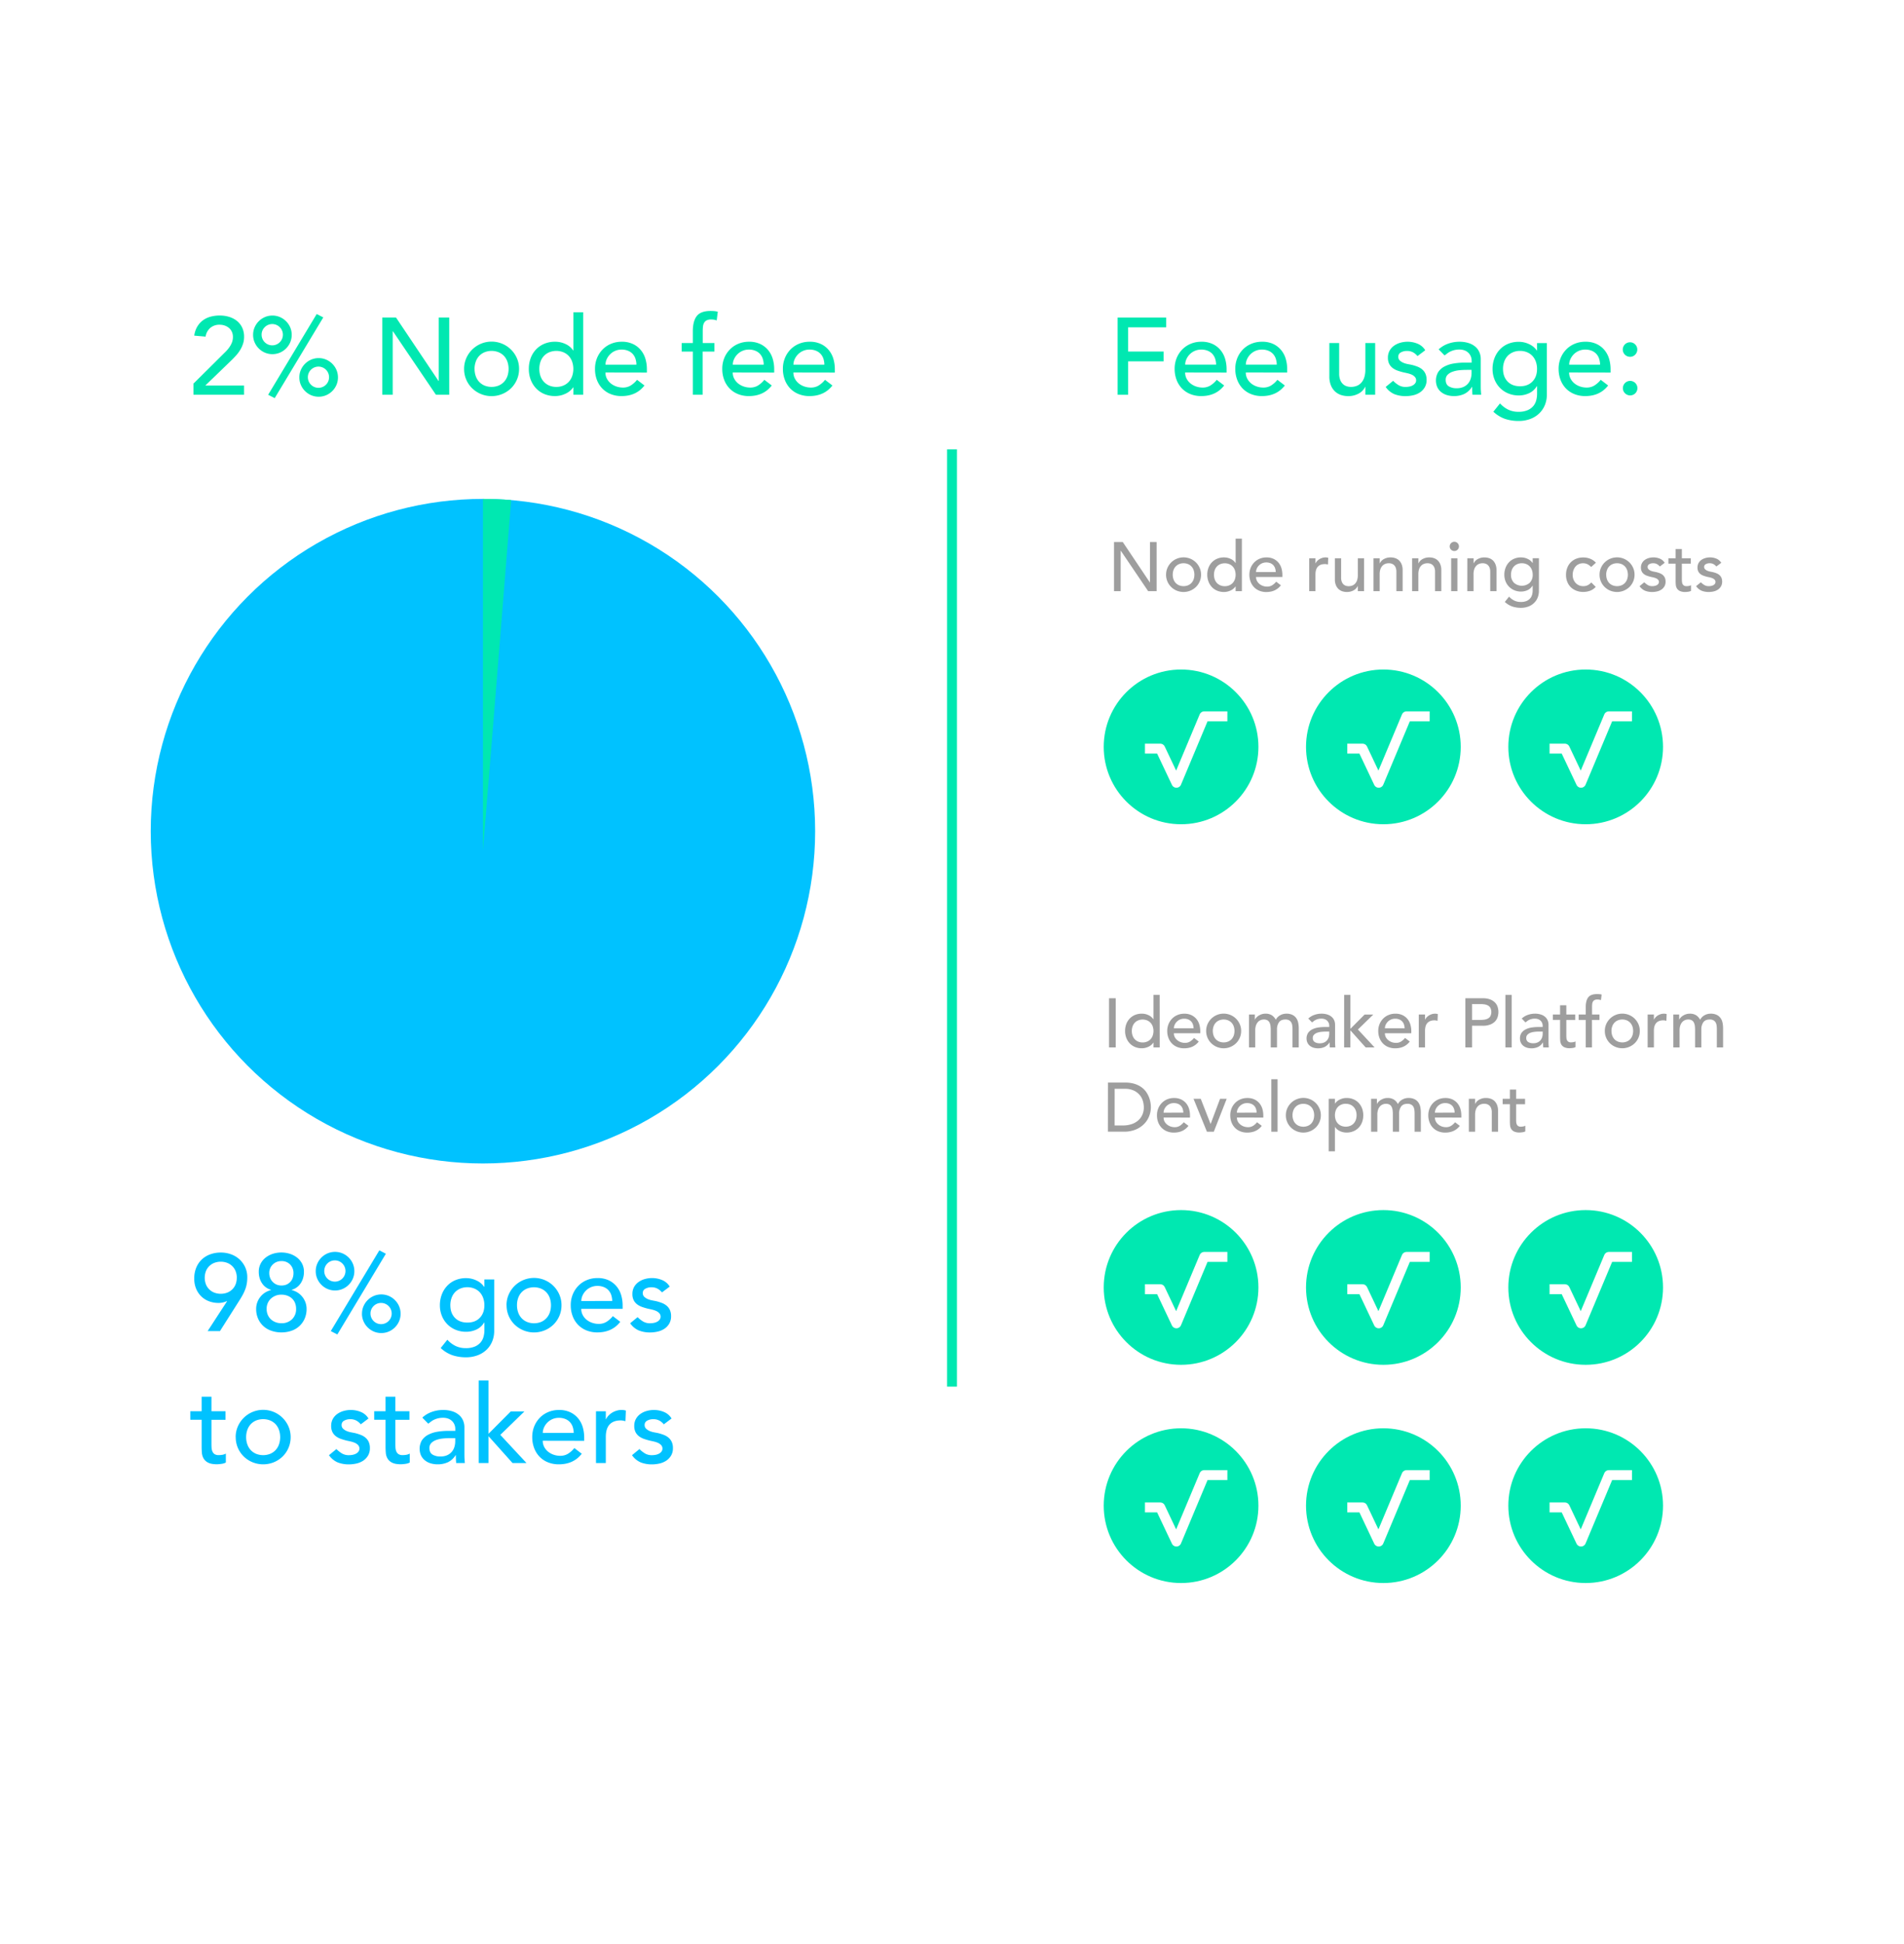 <svg id="Layer_1" data-name="Layer 1" xmlns="http://www.w3.org/2000/svg" xmlns:xlink="http://www.w3.org/1999/xlink" viewBox="0 0 1920 1960">
  <defs>
    <style>
      .cls-1, .cls-4, .cls-6 {
        fill: none;
      }

      .cls-2 {
        clip-path: url(#clip-path);
      }

      .cls-3 {
        fill: #fff;
      }

      .cls-4 {
        stroke: #00e8b1;
      }

      .cls-4, .cls-5, .cls-6 {
        stroke-width: 10px;
      }

      .cls-5, .cls-8 {
        fill: #00e8b1;
      }

      .cls-5, .cls-6 {
        stroke: #fff;
      }

      .cls-6 {
        stroke-linejoin: round;
      }

      .cls-7 {
        isolation: isolate;
      }

      .cls-9 {
        fill: #00c2ff;
      }

      .cls-10 {
        fill: #9e9e9e;
      }
    </style>
    <clipPath id="clip-path">
      <rect class="cls-1" width="1920" height="1960"/>
    </clipPath>
  </defs>
  <g class="cls-2">
    <g id="a">
      <rect class="cls-3" width="1920" height="1960"/>
      <line class="cls-4" x1="960" y1="1398" x2="960" y2="453"/>
      <g>
        <circle class="cls-5" cx="1191" cy="753" r="83"/>
        <path class="cls-6" d="M1154.58,754.77H1170l16.3,34.42,28.08-67h23.31"/>
      </g>
      <g>
        <circle class="cls-5" cx="1191" cy="1298" r="83"/>
        <path class="cls-6" d="M1154.58,1299.77H1170l16.3,34.42,28.08-67h23.31"/>
      </g>
      <g>
        <circle class="cls-5" cx="1191" cy="1518" r="83"/>
        <path class="cls-6" d="M1154.58,1519.77H1170l16.3,34.42,28.08-67h23.31"/>
      </g>
      <g>
        <circle class="cls-5" cx="1395" cy="753" r="83"/>
        <path class="cls-6" d="M1358.58,754.77H1374l16.3,34.42,28.08-67h23.31"/>
      </g>
      <g>
        <circle class="cls-5" cx="1395" cy="1298" r="83"/>
        <path class="cls-6" d="M1358.58,1299.77H1374l16.3,34.42,28.08-67h23.31"/>
      </g>
      <g>
        <circle class="cls-5" cx="1395" cy="1518" r="83"/>
        <path class="cls-6" d="M1358.58,1519.77H1374l16.3,34.42,28.08-67h23.31"/>
      </g>
      <g>
        <circle class="cls-5" cx="1599" cy="753" r="83"/>
        <path class="cls-6" d="M1562.58,754.77H1578l16.3,34.42,28.08-67h23.31"/>
      </g>
      <g>
        <circle class="cls-5" cx="1599" cy="1298" r="83"/>
        <path class="cls-6" d="M1562.58,1299.77H1578l16.3,34.42,28.08-67h23.31"/>
      </g>
      <g>
        <circle class="cls-5" cx="1599" cy="1518" r="83"/>
        <path class="cls-6" d="M1562.58,1519.77H1578l16.3,34.42,28.08-67h23.31"/>
      </g>
      <g class="cls-7">
        <g class="cls-7">
          <path class="cls-8" d="M195.06,386.78l31.24-31a40.83,40.83,0,0,0,3.19-3.35,30.26,30.26,0,0,0,2.75-3.8,19.56,19.56,0,0,0,1.93-4.18,15.08,15.08,0,0,0,.71-4.62,12.34,12.34,0,0,0-1-5.17,11.19,11.19,0,0,0-2.85-3.9,13.09,13.09,0,0,0-4.29-2.48,15.44,15.44,0,0,0-5.23-.88,14,14,0,0,0-9.46,3.19,14.44,14.44,0,0,0-4.73,8.8l-11.44-1a24.37,24.37,0,0,1,3-9,21.83,21.83,0,0,1,5.61-6.33,22.86,22.86,0,0,1,7.71-3.74,34.76,34.76,0,0,1,9.4-1.21,32.25,32.25,0,0,1,9.51,1.37,23.47,23.47,0,0,1,7.82,4.07,19.13,19.13,0,0,1,5.27,6.71,21.48,21.48,0,0,1,1.93,9.41,22,22,0,0,1-1.16,7.21,30.34,30.34,0,0,1-3,6.32,39.7,39.7,0,0,1-4.29,5.61q-2.41,2.64-5.06,5.17l-25.63,24.75H246.1V398h-51Z"/>
          <path class="cls-8" d="M255.23,337.61a18.69,18.69,0,0,1,1.54-7.59,19.79,19.79,0,0,1,10.34-10.34,19.47,19.47,0,0,1,15.18,0A19.79,19.79,0,0,1,292.63,330a19.47,19.47,0,0,1,0,15.18,19.79,19.79,0,0,1-10.34,10.34,19.47,19.47,0,0,1-15.18,0,19.79,19.79,0,0,1-10.34-10.34A18.69,18.69,0,0,1,255.23,337.61Zm8.58,0a10.73,10.73,0,1,0,3.14-7.75A10.51,10.51,0,0,0,263.81,337.61Zm13.2,63.8-6.6-3.41,48.95-81.4L326,320Zm24.86-20.9a18.69,18.69,0,0,1,1.54-7.59,19.79,19.79,0,0,1,10.34-10.34,19.47,19.47,0,0,1,15.18,0,19.79,19.79,0,0,1,10.34,10.34,19.47,19.47,0,0,1,0,15.18,19.79,19.79,0,0,1-10.34,10.34,19.47,19.47,0,0,1-15.18,0,19.79,19.79,0,0,1-10.34-10.34A18.69,18.69,0,0,1,301.87,380.51Zm8.58,0a10.69,10.69,0,1,0,3.13-7.76A10.56,10.56,0,0,0,310.45,380.51Z"/>
          <path class="cls-8" d="M385.47,320.12h13.86l42.9,64h.22v-64H453V398H439.59l-43.34-64H396v64H385.47Z"/>
          <path class="cls-8" d="M468,371.93a26.55,26.55,0,0,1,2.14-10.67,27.83,27.83,0,0,1,51.15,0,26.56,26.56,0,0,1,2.15,10.67,27.12,27.12,0,0,1-8,19.41,27.81,27.81,0,0,1-8.8,5.83A28.18,28.18,0,0,1,476,391.34a27,27,0,0,1-8-19.41Zm10.56,0a21.37,21.37,0,0,0,1.21,7.32,16.3,16.3,0,0,0,3.41,5.71,15.71,15.71,0,0,0,5.39,3.75,19.34,19.34,0,0,0,14.3,0,15.91,15.91,0,0,0,5.39-3.75,16.6,16.6,0,0,0,3.41-5.71,22.72,22.72,0,0,0,0-14.63,16.7,16.7,0,0,0-3.41-5.73,15.86,15.86,0,0,0-5.39-3.73,19.21,19.21,0,0,0-14.3,0,15.67,15.67,0,0,0-5.39,3.73,16.39,16.39,0,0,0-3.41,5.73A21.28,21.28,0,0,0,478.53,371.93Z"/>
          <path class="cls-8" d="M588.09,398h-9.9v-7.48H578A18.85,18.85,0,0,1,570.1,397a24.28,24.28,0,0,1-10.28,2.31,27.66,27.66,0,0,1-11-2.09,24.22,24.22,0,0,1-8.36-5.83,26.19,26.19,0,0,1-5.33-8.69,30.18,30.18,0,0,1-1.87-10.78,30.67,30.67,0,0,1,1.87-10.84,25.45,25.45,0,0,1,5.33-8.68,24.5,24.5,0,0,1,8.36-5.78,27.66,27.66,0,0,1,11-2.09,24.14,24.14,0,0,1,10.56,2.37,18,18,0,0,1,7.59,6.43h.22v-38.5h9.9ZM561,390.08a18,18,0,0,0,7.15-1.37,15.91,15.91,0,0,0,5.39-3.75,16.6,16.6,0,0,0,3.41-5.71,22.72,22.72,0,0,0,0-14.63,16.7,16.7,0,0,0-3.41-5.73,15.86,15.86,0,0,0-5.39-3.73,19.21,19.21,0,0,0-14.3,0,15.67,15.67,0,0,0-5.39,3.73,16.39,16.39,0,0,0-3.41,5.73,22.72,22.72,0,0,0,0,14.63,16.3,16.3,0,0,0,3.41,5.71,15.71,15.71,0,0,0,5.39,3.75A18,18,0,0,0,561,390.08Z"/>
          <path class="cls-8" d="M610.53,375.56a13.1,13.1,0,0,0,1.48,6.22,15.48,15.48,0,0,0,3.91,4.78,17.93,17.93,0,0,0,5.61,3.08,20.13,20.13,0,0,0,6.6,1.1,14.7,14.7,0,0,0,8-2.15,25.68,25.68,0,0,0,6.27-5.66l7.48,5.72q-8.25,10.67-23.1,10.67a28.8,28.8,0,0,1-11.17-2.09,24.31,24.31,0,0,1-8.47-5.77,25.54,25.54,0,0,1-5.33-8.7A30.57,30.57,0,0,1,600,371.93a28.45,28.45,0,0,1,2-10.84,26.93,26.93,0,0,1,5.61-8.68,25.5,25.5,0,0,1,8.53-5.78,27.48,27.48,0,0,1,10.78-2.09A25.78,25.78,0,0,1,638.63,347a23.13,23.13,0,0,1,7.87,6.33,25,25,0,0,1,4.45,8.79,36.61,36.61,0,0,1,1.38,10v3.52Zm31.24-7.92a21.2,21.2,0,0,0-1-6.05,13.43,13.43,0,0,0-2.8-4.79,12.91,12.91,0,0,0-4.68-3.18,16.9,16.9,0,0,0-6.54-1.16,16.08,16.08,0,0,0-11.77,5,16.5,16.5,0,0,0-3.25,4.89,13.49,13.49,0,0,0-1.15,5.34Z"/>
          <path class="cls-8" d="M698.64,354.44H687.42v-8.58h11.22V334.2q0-10.45,4-15.57t13.81-5.11c1.1,0,2.25,0,3.46.11a19.85,19.85,0,0,1,3.91.66l-1.1,8.8a14.3,14.3,0,0,0-2.75-.77,17.12,17.12,0,0,0-2.86-.22,10,10,0,0,0-4.4.82,6.19,6.19,0,0,0-2.59,2.37,9.3,9.3,0,0,0-1.21,3.68,39.81,39.81,0,0,0-.27,4.9v12h11.77v8.58H708.54V398h-9.9Z"/>
          <path class="cls-8" d="M738.9,375.56a13.1,13.1,0,0,0,1.48,6.22,15.48,15.48,0,0,0,3.91,4.78,17.93,17.93,0,0,0,5.61,3.08,20.13,20.13,0,0,0,6.6,1.1,14.7,14.7,0,0,0,8-2.15,25.68,25.68,0,0,0,6.27-5.66l7.48,5.72q-8.25,10.67-23.1,10.67A28.8,28.8,0,0,1,744,397.23a24.31,24.31,0,0,1-8.47-5.77,25.54,25.54,0,0,1-5.33-8.7,30.57,30.57,0,0,1-1.87-10.83,28.45,28.45,0,0,1,2-10.84,26.93,26.93,0,0,1,5.61-8.68,25.5,25.5,0,0,1,8.53-5.78,27.48,27.48,0,0,1,10.78-2.09A25.78,25.78,0,0,1,767,347a23.13,23.13,0,0,1,7.87,6.33,25,25,0,0,1,4.45,8.79,36.61,36.61,0,0,1,1.38,10v3.52Zm31.24-7.92a21.2,21.2,0,0,0-1-6.05,13.43,13.43,0,0,0-2.8-4.79,12.91,12.91,0,0,0-4.68-3.18,16.9,16.9,0,0,0-6.54-1.16,16.08,16.08,0,0,0-11.77,5,16.5,16.5,0,0,0-3.25,4.89,13.49,13.49,0,0,0-1.15,5.34Z"/>
          <path class="cls-8" d="M800.06,375.56a13.1,13.1,0,0,0,1.48,6.22,15.48,15.48,0,0,0,3.91,4.78,17.93,17.93,0,0,0,5.61,3.08,20.13,20.13,0,0,0,6.6,1.1,14.7,14.7,0,0,0,8-2.15,25.68,25.68,0,0,0,6.27-5.66l7.48,5.72q-8.25,10.67-23.1,10.67a28.8,28.8,0,0,1-11.17-2.09,24.31,24.31,0,0,1-8.47-5.77,25.54,25.54,0,0,1-5.33-8.7,30.57,30.57,0,0,1-1.87-10.83,28.45,28.45,0,0,1,2-10.84,26.93,26.93,0,0,1,5.61-8.68,25.5,25.5,0,0,1,8.53-5.78,27.48,27.48,0,0,1,10.78-2.09A25.78,25.78,0,0,1,828.16,347a23.13,23.13,0,0,1,7.87,6.33,25,25,0,0,1,4.45,8.79,36.61,36.61,0,0,1,1.38,10v3.52Zm31.24-7.92a21.2,21.2,0,0,0-1-6.05,13.43,13.43,0,0,0-2.8-4.79,12.91,12.91,0,0,0-4.68-3.18,16.9,16.9,0,0,0-6.54-1.16,16.08,16.08,0,0,0-11.77,5,16.5,16.5,0,0,0-3.25,4.89,13.49,13.49,0,0,0-1.15,5.34Z"/>
        </g>
      </g>
      <g class="cls-7">
        <g class="cls-7">
          <path class="cls-9" d="M229,1311.86h-.44a19.52,19.52,0,0,1-8.58,1.76,26.75,26.75,0,0,1-8.47-1.43,22.58,22.58,0,0,1-7.76-4.45,23.25,23.25,0,0,1-5.66-7.7,25.74,25.74,0,0,1-2.2-11.06,27.67,27.67,0,0,1,2.15-11.27,23.63,23.63,0,0,1,5.77-8.2,24.61,24.61,0,0,1,8.47-5,31.06,31.06,0,0,1,10.34-1.7,30.1,30.1,0,0,1,10.34,1.76,25.21,25.21,0,0,1,8.47,5.06,24.7,24.7,0,0,1,5.78,7.92,24.27,24.27,0,0,1,2.14,10.34,36.08,36.08,0,0,1-.55,6.6,32.11,32.11,0,0,1-1.59,5.66,47.48,47.48,0,0,1-2.48,5.34c-.95,1.76-2,3.56-3.19,5.39L221.81,1342H209.38Zm9.79-23.65a17.74,17.74,0,0,0-1.15-6.49,14.5,14.5,0,0,0-3.31-5.11,15.1,15.1,0,0,0-5.11-3.36,18.6,18.6,0,0,0-13.2,0,15.1,15.1,0,0,0-5.11,3.36,14.64,14.64,0,0,0-3.31,5.11,18.89,18.89,0,0,0,0,13,14.78,14.78,0,0,0,3.31,5.12,15.23,15.23,0,0,0,5.11,3.35,18.61,18.61,0,0,0,13.2,0,15.23,15.23,0,0,0,5.11-3.35,14.64,14.64,0,0,0,3.31-5.12A17.74,17.74,0,0,0,238.75,1288.21Z"/>
          <path class="cls-9" d="M283.74,1343.32a30.39,30.39,0,0,1-9.95-1.6,22.91,22.91,0,0,1-8.09-4.67,22.28,22.28,0,0,1-5.39-7.48,23.85,23.85,0,0,1-2-9.9,19,19,0,0,1,1.16-6.71,20,20,0,0,1,3.13-5.55,18.85,18.85,0,0,1,4.67-4.19,22.1,22.1,0,0,1,5.89-2.58v-.33a14.75,14.75,0,0,1-4.4-2,15.57,15.57,0,0,1-3.9-3.63,18.65,18.65,0,0,1-2.81-5.33,21.85,21.85,0,0,1-1.1-7.21,17.41,17.41,0,0,1,1.82-8,18.61,18.61,0,0,1,4.95-6.1,23.05,23.05,0,0,1,7.26-3.91,28.6,28.6,0,0,1,17.49,0,23.05,23.05,0,0,1,7.26,3.91,18.73,18.73,0,0,1,4.95,6.1,17.41,17.41,0,0,1,1.81,8,21.85,21.85,0,0,1-1.1,7.21,18.65,18.65,0,0,1-2.81,5.33,15.57,15.57,0,0,1-3.9,3.63,14.75,14.75,0,0,1-4.4,2v.33a22.1,22.1,0,0,1,5.89,2.58,18.85,18.85,0,0,1,4.67,4.19A20,20,0,0,1,308,1313a19,19,0,0,1,1.15,6.71,23.85,23.85,0,0,1-2,9.9,22.28,22.28,0,0,1-5.39,7.48,23,23,0,0,1-8.08,4.67A30.49,30.49,0,0,1,283.74,1343.32Zm0-9.24a14.76,14.76,0,0,0,10.73-4,13.88,13.88,0,0,0,4.12-10.4,15.6,15.6,0,0,0-1.15-6.21,12.64,12.64,0,0,0-3.19-4.51,13.88,13.88,0,0,0-4.73-2.75,17.39,17.39,0,0,0-5.78-.94,15.18,15.18,0,0,0-10.67,4.12,13.64,13.64,0,0,0-4.18,10.29,14.75,14.75,0,0,0,1.21,6.11,13.26,13.26,0,0,0,3.25,4.51,14.46,14.46,0,0,0,4.73,2.8A16.24,16.24,0,0,0,283.74,1334.08Zm-12.21-50.38a13,13,0,0,0,.82,4.51,12,12,0,0,0,6.17,6.71,11.79,11.79,0,0,0,5.22,1.1,12.59,12.59,0,0,0,5.34-1,11.53,11.53,0,0,0,3.79-2.75,11.15,11.15,0,0,0,2.31-3.9,14,14,0,0,0,.77-4.62,12.26,12.26,0,0,0-3.35-8.86,11.81,11.81,0,0,0-8.86-3.46,12.1,12.1,0,0,0-8.64,3.41A11.75,11.75,0,0,0,271.53,1283.7Z"/>
          <path class="cls-9" d="M318.39,1281.61a18.69,18.69,0,0,1,1.54-7.59,19.79,19.79,0,0,1,10.34-10.34,19.47,19.47,0,0,1,15.18,0A19.79,19.79,0,0,1,355.79,1274a19.47,19.47,0,0,1,0,15.18,19.79,19.79,0,0,1-10.34,10.34,19.47,19.47,0,0,1-15.18,0,19.79,19.79,0,0,1-10.34-10.34A18.69,18.69,0,0,1,318.39,1281.61Zm8.58,0a10.71,10.71,0,1,0,3.13-7.75A10.54,10.54,0,0,0,327,1281.61Zm13.2,63.8-6.6-3.41,48.95-81.4,6.6,3.41Zm24.86-20.9a18.69,18.69,0,0,1,1.54-7.59,19.79,19.79,0,0,1,10.34-10.34,19.47,19.47,0,0,1,15.18,0,19.79,19.79,0,0,1,10.34,10.34,19.47,19.47,0,0,1,0,15.18,19.79,19.79,0,0,1-10.34,10.34,19.47,19.47,0,0,1-15.18,0,19.79,19.79,0,0,1-10.34-10.34A18.69,18.69,0,0,1,365,1324.51Zm8.58,0a10.69,10.69,0,1,0,3.13-7.76A10.52,10.52,0,0,0,373.61,1324.51Z"/>
          <path class="cls-9" d="M498.35,1341.56a27.86,27.86,0,0,1-2,10.83,24.66,24.66,0,0,1-5.77,8.48,26.27,26.27,0,0,1-9,5.55,33,33,0,0,1-11.66,2,42.89,42.89,0,0,1-13.7-2.09,33,33,0,0,1-11.82-7.26l6.71-8.36a27.34,27.34,0,0,0,8.36,6.32,23.41,23.41,0,0,0,10.23,2.15,22.82,22.82,0,0,0,9.13-1.59,15.7,15.7,0,0,0,5.77-4.13,14.89,14.89,0,0,0,3-5.77,24.84,24.84,0,0,0,.88-6.55v-7.7h-.33a17.48,17.48,0,0,1-7.76,7,24.32,24.32,0,0,1-10.28,2.25,27.38,27.38,0,0,1-10.62-2,25.12,25.12,0,0,1-8.41-5.61,25.46,25.46,0,0,1-5.5-8.47,28,28,0,0,1-2-10.61,30.28,30.28,0,0,1,1.87-10.72,26.22,26.22,0,0,1,5.33-8.75,24.22,24.22,0,0,1,8.36-5.83,27.69,27.69,0,0,1,10.95-2.09,24.25,24.25,0,0,1,10.28,2.31,18.85,18.85,0,0,1,7.87,6.49h.22v-7.48h9.9Zm-27.06-43.78a17.84,17.84,0,0,0-7.15,1.38,15.67,15.67,0,0,0-5.39,3.73,16.54,16.54,0,0,0-3.41,5.73,21.28,21.28,0,0,0-1.21,7.31q0,7.92,4.62,12.7t12.54,4.79q7.92,0,12.54-4.79t4.62-12.7a21.52,21.52,0,0,0-1.21-7.31,16.7,16.7,0,0,0-3.41-5.73,15.76,15.76,0,0,0-5.39-3.73A17.84,17.84,0,0,0,471.29,1297.78Z"/>
          <path class="cls-9" d="M510.78,1315.93a26.55,26.55,0,0,1,2.14-10.67,27.83,27.83,0,0,1,51.15,0,26.56,26.56,0,0,1,2.15,10.67,27.12,27.12,0,0,1-8,19.41,27.81,27.81,0,0,1-8.8,5.83,28.18,28.18,0,0,1-30.58-5.83,27,27,0,0,1-8-19.41Zm10.56,0a21.37,21.37,0,0,0,1.21,7.32A16.3,16.3,0,0,0,526,1329a15.71,15.71,0,0,0,5.39,3.75,19.34,19.34,0,0,0,14.3,0A15.91,15.91,0,0,0,551,1329a16.6,16.6,0,0,0,3.41-5.71,22.72,22.72,0,0,0,0-14.63,16.7,16.7,0,0,0-3.41-5.73,15.86,15.86,0,0,0-5.39-3.73,19.21,19.21,0,0,0-14.3,0,15.67,15.67,0,0,0-5.39,3.73,16.39,16.39,0,0,0-3.41,5.73A21.28,21.28,0,0,0,521.34,1315.93Z"/>
          <path class="cls-9" d="M586.13,1319.56a13.1,13.1,0,0,0,1.48,6.22,15.48,15.48,0,0,0,3.91,4.78,17.93,17.93,0,0,0,5.61,3.08,20.13,20.13,0,0,0,6.6,1.1,14.7,14.7,0,0,0,8-2.15,25.68,25.68,0,0,0,6.27-5.66l7.48,5.72q-8.25,10.66-23.1,10.67a28.8,28.8,0,0,1-11.17-2.09,24.31,24.31,0,0,1-8.47-5.77,25.54,25.54,0,0,1-5.33-8.7,30.57,30.57,0,0,1-1.87-10.83,28.45,28.45,0,0,1,2-10.84,26.93,26.93,0,0,1,5.61-8.68,25.5,25.5,0,0,1,8.53-5.78,27.48,27.48,0,0,1,10.78-2.09,25.78,25.78,0,0,1,11.71,2.42,23.13,23.13,0,0,1,7.87,6.33,25,25,0,0,1,4.45,8.79,36.61,36.61,0,0,1,1.38,10v3.52Zm31.24-7.92a21.2,21.2,0,0,0-1-6.05,13.43,13.43,0,0,0-2.8-4.79,12.91,12.91,0,0,0-4.68-3.18,16.9,16.9,0,0,0-6.54-1.16,16.08,16.08,0,0,0-11.77,5,16.5,16.5,0,0,0-3.25,4.89,13.49,13.49,0,0,0-1.15,5.34Z"/>
          <path class="cls-9" d="M667.53,1303a15.29,15.29,0,0,0-4.35-3.69,12.6,12.6,0,0,0-6.32-1.48,12.15,12.15,0,0,0-6.11,1.48,4.74,4.74,0,0,0-2.58,4.35,5,5,0,0,0,1.48,3.74,11.81,11.81,0,0,0,3.52,2.31,20.36,20.36,0,0,0,4.35,1.32l4,.77a46.17,46.17,0,0,1,6,1.87,16.61,16.61,0,0,1,4.84,2.86,12.3,12.3,0,0,1,3.19,4.29,14.79,14.79,0,0,1,1.16,6.16,14.48,14.48,0,0,1-1.87,7.53,15.82,15.82,0,0,1-4.84,5.12,20.47,20.47,0,0,1-6.77,2.86,33.55,33.55,0,0,1-7.64.88,30.22,30.22,0,0,1-11.39-2,20.45,20.45,0,0,1-8.74-7.26l7.48-6.16a31,31,0,0,0,5.39,4.29,13.33,13.33,0,0,0,7.26,1.87,19.8,19.8,0,0,0,3.79-.38,11.84,11.84,0,0,0,3.41-1.21,7.5,7.5,0,0,0,2.42-2.1,4.78,4.78,0,0,0,.94-2.91,5,5,0,0,0-1.38-3.63,10.09,10.09,0,0,0-3.3-2.26,23.91,23.91,0,0,0-4.07-1.31c-1.43-.33-2.69-.61-3.79-.83q-3.19-.77-6-1.76a18.25,18.25,0,0,1-5.06-2.64,12.13,12.13,0,0,1-3.52-4.18,13.47,13.47,0,0,1-1.32-6.27,14.21,14.21,0,0,1,1.7-7.1,15.24,15.24,0,0,1,4.51-5,20.44,20.44,0,0,1,6.38-3,26.9,26.9,0,0,1,7.21-1,26.49,26.49,0,0,1,10.12,2,16.07,16.07,0,0,1,7.7,6.6Z"/>
        </g>
        <g class="cls-7">
          <path class="cls-9" d="M227.42,1431.44H213.23v23.65c0,1.47,0,2.91.11,4.34a11.27,11.27,0,0,0,.83,3.86,6.25,6.25,0,0,0,2.2,2.75,7.53,7.53,0,0,0,4.34,1,20.94,20.94,0,0,0,3.63-.33,10.41,10.41,0,0,0,3.41-1.21v9a12.74,12.74,0,0,1-4.56,1.37,34,34,0,0,1-4.35.39q-5.72,0-8.86-1.6a10.8,10.8,0,0,1-4.61-4.12,13.44,13.44,0,0,1-1.77-5.67c-.18-2.09-.27-4.19-.27-6.32v-27.17H191.89v-8.58h11.44v-14.63h9.9v14.63h14.19Z"/>
          <path class="cls-9" d="M237.65,1448.93a26.55,26.55,0,0,1,2.14-10.67,27.83,27.83,0,0,1,51.15,0,26.56,26.56,0,0,1,2.15,10.67,27.12,27.12,0,0,1-8,19.41,27.7,27.7,0,0,1-8.8,5.83,28.65,28.65,0,0,1-21.78,0,27.7,27.7,0,0,1-8.8-5.83,27,27,0,0,1-8-19.41Zm10.56,0a21.37,21.37,0,0,0,1.21,7.32,16.45,16.45,0,0,0,3.41,5.71,15.81,15.81,0,0,0,5.39,3.75,19.34,19.34,0,0,0,14.3,0,15.81,15.81,0,0,0,5.39-3.75,16.45,16.45,0,0,0,3.41-5.71,22.72,22.72,0,0,0,0-14.63,16.54,16.54,0,0,0-3.41-5.73,15.76,15.76,0,0,0-5.39-3.73,19.21,19.21,0,0,0-14.3,0,15.76,15.76,0,0,0-5.39,3.73,16.54,16.54,0,0,0-3.41,5.73A21.28,21.28,0,0,0,248.21,1448.93Z"/>
          <path class="cls-9" d="M363.82,1436a15.16,15.16,0,0,0-4.35-3.69,12.6,12.6,0,0,0-6.32-1.48,12.18,12.18,0,0,0-6.11,1.48,4.74,4.74,0,0,0-2.58,4.35,5,5,0,0,0,1.48,3.74,11.94,11.94,0,0,0,3.52,2.31,20.36,20.36,0,0,0,4.35,1.32l4,.77a46.17,46.17,0,0,1,6,1.87,16.48,16.48,0,0,1,4.84,2.86,12.3,12.3,0,0,1,3.19,4.29,14.79,14.79,0,0,1,1.16,6.16,14.48,14.48,0,0,1-1.87,7.53,15.82,15.82,0,0,1-4.84,5.12,20.47,20.47,0,0,1-6.77,2.86,33.55,33.55,0,0,1-7.64.88,30.26,30.26,0,0,1-11.39-2,20.45,20.45,0,0,1-8.74-7.26l7.48-6.16a31,31,0,0,0,5.39,4.29,13.33,13.33,0,0,0,7.26,1.87,19.8,19.8,0,0,0,3.79-.38,11.73,11.73,0,0,0,3.41-1.21,7.5,7.5,0,0,0,2.42-2.1,4.71,4.71,0,0,0,.94-2.91,5,5,0,0,0-1.38-3.63,9.89,9.89,0,0,0-3.3-2.26,23.91,23.91,0,0,0-4.07-1.31c-1.43-.33-2.69-.61-3.79-.83-2.13-.51-4.14-1.1-6.05-1.76a18.25,18.25,0,0,1-5.06-2.64,12.13,12.13,0,0,1-3.52-4.18,13.47,13.47,0,0,1-1.32-6.27,14.32,14.32,0,0,1,1.7-7.1,15.24,15.24,0,0,1,4.51-5,20.44,20.44,0,0,1,6.38-3,27,27,0,0,1,7.21-1,26.49,26.49,0,0,1,10.12,2,16.07,16.07,0,0,1,7.7,6.6Z"/>
          <path class="cls-9" d="M412.88,1431.44H398.69v23.65c0,1.47,0,2.91.11,4.34a11.27,11.27,0,0,0,.82,3.86,6.32,6.32,0,0,0,2.2,2.75,7.59,7.59,0,0,0,4.35,1,20.94,20.94,0,0,0,3.63-.33,10.49,10.49,0,0,0,3.41-1.21v9a12.86,12.86,0,0,1-4.57,1.37,33.87,33.87,0,0,1-4.34.39q-5.73,0-8.86-1.6a10.82,10.82,0,0,1-4.62-4.12,13.29,13.29,0,0,1-1.76-5.67c-.18-2.09-.27-4.19-.27-6.32v-27.17H377.35v-8.58h11.44v-14.63h9.9v14.63h14.19Z"/>
          <path class="cls-9" d="M425.86,1429.24a27.53,27.53,0,0,1,9.68-5.78,33.15,33.15,0,0,1,11-1.92,30.23,30.23,0,0,1,9.84,1.43,19.17,19.17,0,0,1,6.77,3.85,15.13,15.13,0,0,1,3.9,5.56,17.35,17.35,0,0,1,1.27,6.54v26.62c0,1.83,0,3.52.11,5.06s.18,3,.33,4.4H460q-.33-4-.33-7.92h-.22a19,19,0,0,1-7.81,7.15,24.67,24.67,0,0,1-10.45,2.09,24,24,0,0,1-6.93-1,16.94,16.94,0,0,1-5.78-3,14.08,14.08,0,0,1-3.9-4.9,16.9,16.9,0,0,1,.82-15.23,17.21,17.21,0,0,1,6.16-5.56,30.18,30.18,0,0,1,9.13-3.08,63.75,63.75,0,0,1,11.17-.93h7.26v-2.2a11,11,0,0,0-3.08-7.54,11.17,11.17,0,0,0-3.85-2.53,14.72,14.72,0,0,0-5.5-.93,20.15,20.15,0,0,0-5,.55,22.27,22.27,0,0,0-3.9,1.37,17,17,0,0,0-3.19,1.93l-2.75,2.09Zm27.94,20.68a71.29,71.29,0,0,0-7.21.38,28.48,28.48,0,0,0-6.71,1.49,12.85,12.85,0,0,0-4.95,3.08,7,7,0,0,0-1.92,5.06c0,3,1,5.17,3,6.49a14.83,14.83,0,0,0,8.2,2,16,16,0,0,0,6.93-1.37,13.16,13.16,0,0,0,4.62-3.58,14,14,0,0,0,2.53-4.9,19.41,19.41,0,0,0,.77-5.33v-3.3Z"/>
          <path class="cls-9" d="M482.73,1391.84h9.9v53.68L515.07,1423h13.75l-24.31,23.65,26.4,28.38H516.83l-24.2-27.06V1475h-9.9Z"/>
          <path class="cls-9" d="M547.3,1452.56a13.1,13.1,0,0,0,1.48,6.22,15.48,15.48,0,0,0,3.91,4.78,17.93,17.93,0,0,0,5.61,3.08,20.13,20.13,0,0,0,6.6,1.1,14.7,14.7,0,0,0,8-2.15,25.68,25.68,0,0,0,6.27-5.66l7.48,5.72q-8.25,10.66-23.1,10.67a28.8,28.8,0,0,1-11.17-2.09,24.31,24.31,0,0,1-8.47-5.77,25.54,25.54,0,0,1-5.33-8.7,30.57,30.57,0,0,1-1.87-10.83,28.45,28.45,0,0,1,2-10.84,26.93,26.93,0,0,1,5.61-8.68,25.5,25.5,0,0,1,8.53-5.78,27.48,27.48,0,0,1,10.78-2.09A25.78,25.78,0,0,1,575.4,1424a23.13,23.13,0,0,1,7.87,6.33,25,25,0,0,1,4.45,8.79,36.61,36.61,0,0,1,1.38,10v3.52Zm31.24-7.92a21.2,21.2,0,0,0-1-6.05,13.43,13.43,0,0,0-2.8-4.79,12.91,12.91,0,0,0-4.68-3.18,16.9,16.9,0,0,0-6.54-1.16,16.08,16.08,0,0,0-11.77,5,16.5,16.5,0,0,0-3.25,4.89,13.49,13.49,0,0,0-1.15,5.34Z"/>
          <path class="cls-9" d="M601,1422.86h9.9v8h.22a14.25,14.25,0,0,1,2.64-3.8,17.87,17.87,0,0,1,3.68-2.91,19.45,19.45,0,0,1,4.46-1.93,17.19,17.19,0,0,1,4.84-.71,13.87,13.87,0,0,1,4.4.66l-.44,10.67c-.81-.22-1.62-.4-2.42-.55a13.28,13.28,0,0,0-2.42-.22q-7.26,0-11.11,4.07t-3.85,12.65V1475H601Z"/>
          <path class="cls-9" d="M669.4,1436a15.29,15.29,0,0,0-4.35-3.69,12.6,12.6,0,0,0-6.32-1.48,12.15,12.15,0,0,0-6.11,1.48,4.74,4.74,0,0,0-2.58,4.35,5,5,0,0,0,1.48,3.74,11.81,11.81,0,0,0,3.52,2.31,20.36,20.36,0,0,0,4.35,1.32l4,.77a46.17,46.17,0,0,1,6,1.87,16.61,16.61,0,0,1,4.84,2.86,12.3,12.3,0,0,1,3.19,4.29,14.79,14.79,0,0,1,1.16,6.16,14.48,14.48,0,0,1-1.87,7.53,15.92,15.92,0,0,1-4.84,5.12,20.56,20.56,0,0,1-6.77,2.86,33.55,33.55,0,0,1-7.64.88,30.22,30.22,0,0,1-11.39-2,20.45,20.45,0,0,1-8.74-7.26l7.47-6.16a31.44,31.44,0,0,0,5.4,4.29,13.29,13.29,0,0,0,7.26,1.87,19.8,19.8,0,0,0,3.79-.38,11.84,11.84,0,0,0,3.41-1.21,7.5,7.5,0,0,0,2.42-2.1,4.77,4.77,0,0,0,.93-2.91,5,5,0,0,0-1.37-3.63,10.09,10.09,0,0,0-3.3-2.26,23.91,23.91,0,0,0-4.07-1.31c-1.43-.33-2.69-.61-3.79-.83q-3.2-.77-6-1.76a18.25,18.25,0,0,1-5.06-2.64,12.27,12.27,0,0,1-3.53-4.18,13.6,13.6,0,0,1-1.31-6.27,14.21,14.21,0,0,1,1.7-7.1,15.24,15.24,0,0,1,4.51-5,20.44,20.44,0,0,1,6.38-3,26.9,26.9,0,0,1,7.21-1,26.52,26.52,0,0,1,10.12,2,16.07,16.07,0,0,1,7.7,6.6Z"/>
        </g>
      </g>
      <g class="cls-7">
        <g class="cls-7">
          <path class="cls-10" d="M1123.37,546.44h8.82l27.3,40.74h.14V546.44h6.72V596h-8.54l-27.58-40.74h-.14V596h-6.72Z"/>
          <path class="cls-10" d="M1175.87,579.41a16.88,16.88,0,0,1,1.36-6.79,17.69,17.69,0,0,1,3.75-5.53,17.33,17.33,0,0,1,5.6-3.75,17.81,17.81,0,0,1,19.46,3.75,17.83,17.83,0,0,1,3.74,5.53,16.88,16.88,0,0,1,1.37,6.79,17.26,17.26,0,0,1-5.11,12.35,18.06,18.06,0,0,1-19.46,3.71,17.38,17.38,0,0,1-5.6-3.71,17.15,17.15,0,0,1-5.11-12.35Zm6.72,0a13.76,13.76,0,0,0,.77,4.66,10.59,10.59,0,0,0,2.17,3.64,10,10,0,0,0,3.43,2.37,12.2,12.2,0,0,0,9.1,0,10.12,10.12,0,0,0,3.43-2.37,10.75,10.75,0,0,0,2.17-3.64,14.49,14.49,0,0,0,0-9.32,10.61,10.61,0,0,0-2.17-3.63,10,10,0,0,0-3.43-2.38,12.2,12.2,0,0,0-9.1,0,9.91,9.91,0,0,0-3.43,2.38,10.45,10.45,0,0,0-2.17,3.63A13.76,13.76,0,0,0,1182.59,579.41Z"/>
          <path class="cls-10" d="M1252.31,596H1246v-4.76h-.14a12,12,0,0,1-5,4.13,15.43,15.43,0,0,1-6.54,1.47,17.54,17.54,0,0,1-7-1.33,15.46,15.46,0,0,1-5.32-3.71,16.73,16.73,0,0,1-3.39-5.53,19.13,19.13,0,0,1-1.19-6.86,19.46,19.46,0,0,1,1.19-6.9A16.19,16.19,0,0,1,1222,567a15.65,15.65,0,0,1,5.32-3.68,17.54,17.54,0,0,1,7-1.33,15.3,15.3,0,0,1,6.72,1.51,11.43,11.43,0,0,1,4.83,4.09h.14v-24.5h6.3Zm-17.22-5a11.26,11.26,0,0,0,4.55-.88,10.12,10.12,0,0,0,3.43-2.37,10.75,10.75,0,0,0,2.17-3.64,14.49,14.49,0,0,0,0-9.32,10.61,10.61,0,0,0-2.17-3.63,10,10,0,0,0-3.43-2.38,12.2,12.2,0,0,0-9.1,0,9.82,9.82,0,0,0-3.43,2.38,10.3,10.3,0,0,0-2.17,3.63,14.49,14.49,0,0,0,0,9.32,10.44,10.44,0,0,0,2.17,3.64,9.93,9.93,0,0,0,3.43,2.37A11.26,11.26,0,0,0,1235.09,591Z"/>
          <path class="cls-10" d="M1266.59,581.72a8.26,8.26,0,0,0,.94,3.95,9.71,9.71,0,0,0,2.49,3.05,11.42,11.42,0,0,0,3.57,2,12.68,12.68,0,0,0,4.2.7,9.41,9.41,0,0,0,5.11-1.37,16.54,16.54,0,0,0,4-3.6l4.76,3.64q-5.25,6.8-14.7,6.79a18.24,18.24,0,0,1-7.11-1.33,15.47,15.47,0,0,1-5.39-3.68,16.14,16.14,0,0,1-3.39-5.53,19.37,19.37,0,0,1-1.19-6.89,18.26,18.26,0,0,1,1.29-6.9,17.27,17.27,0,0,1,3.57-5.52,16.31,16.31,0,0,1,5.43-3.68A17.37,17.37,0,0,1,1277,562a16.32,16.32,0,0,1,7.45,1.54,14.89,14.89,0,0,1,5,4,16,16,0,0,1,2.83,5.6,23.1,23.1,0,0,1,.88,6.34v2.24Zm19.88-5a13.31,13.31,0,0,0-.67-3.85,8.16,8.16,0,0,0-4.76-5.08,10.88,10.88,0,0,0-4.16-.73,10.21,10.21,0,0,0-4.24.87,10.39,10.39,0,0,0-5.32,5.4,8.53,8.53,0,0,0-.73,3.39Z"/>
          <path class="cls-10" d="M1320.21,562.82h6.3v5.11h.14a9.06,9.06,0,0,1,1.68-2.42,11.29,11.29,0,0,1,2.34-1.85,13,13,0,0,1,2.84-1.23,10.88,10.88,0,0,1,3.08-.45,8.85,8.85,0,0,1,2.8.42l-.28,6.79c-.52-.14-1-.26-1.54-.35a9,9,0,0,0-1.54-.14q-4.62,0-7.07,2.59c-1.64,1.73-2.45,4.41-2.45,8.05V596h-6.3Z"/>
          <path class="cls-10" d="M1375.51,596h-6.3v-5.11h-.14a9.36,9.36,0,0,1-4.13,4.31,13.76,13.76,0,0,1-6.79,1.64,14.52,14.52,0,0,1-4.62-.73,10.38,10.38,0,0,1-3.82-2.28,11,11,0,0,1-2.62-4,15.07,15.07,0,0,1-1-5.71V562.82h6.3v19.6a11.11,11.11,0,0,0,.63,4,7.31,7.31,0,0,0,1.68,2.66,6.3,6.3,0,0,0,2.41,1.46,8.76,8.76,0,0,0,2.84.46,10.31,10.31,0,0,0,3.64-.63,7.49,7.49,0,0,0,2.94-2,9.44,9.44,0,0,0,2-3.46,16,16,0,0,0,.7-5V562.82h6.3Z"/>
          <path class="cls-10" d="M1385,562.82h6.3v5.11h.14a9.31,9.31,0,0,1,4.13-4.31,13.73,13.73,0,0,1,6.79-1.64,14.4,14.4,0,0,1,4.58.73,10.39,10.39,0,0,1,3.85,2.28,11,11,0,0,1,2.63,4,15.14,15.14,0,0,1,1,5.7V596h-6.3V576.4a11,11,0,0,0-.63-3.95,7.14,7.14,0,0,0-1.68-2.66,6.24,6.24,0,0,0-2.42-1.47,8.7,8.7,0,0,0-2.83-.46,10.27,10.27,0,0,0-3.64.63,7.6,7.6,0,0,0-2.94,2,9.22,9.22,0,0,0-2,3.46,15.68,15.68,0,0,0-.7,5V596H1385Z"/>
          <path class="cls-10" d="M1424,562.82h6.3v5.11h.14a9.31,9.31,0,0,1,4.13-4.31,13.73,13.73,0,0,1,6.79-1.64,14.4,14.4,0,0,1,4.58.73,10.39,10.39,0,0,1,3.85,2.28,11,11,0,0,1,2.63,4,15.14,15.14,0,0,1,1,5.7V596h-6.3V576.4a11,11,0,0,0-.63-3.95,7.14,7.14,0,0,0-1.68-2.66,6.24,6.24,0,0,0-2.42-1.47,8.7,8.7,0,0,0-2.83-.46,10.27,10.27,0,0,0-3.64.63,7.6,7.6,0,0,0-2.94,2,9.22,9.22,0,0,0-2,3.46,15.68,15.68,0,0,0-.7,5V596H1424Z"/>
          <path class="cls-10" d="M1461.89,550.92a4.66,4.66,0,1,1,1.36,3.25A4.43,4.43,0,0,1,1461.89,550.92Zm1.47,11.9h6.3V596h-6.3Z"/>
          <path class="cls-10" d="M1479.67,562.82h6.3v5.11h.14a9.31,9.31,0,0,1,4.13-4.31A13.73,13.73,0,0,1,1497,562a14.4,14.4,0,0,1,4.58.73,10.39,10.39,0,0,1,3.85,2.28,11,11,0,0,1,2.63,4,15.14,15.14,0,0,1,1,5.7V596h-6.3V576.4a11,11,0,0,0-.63-3.95,7.14,7.14,0,0,0-1.68-2.66,6.24,6.24,0,0,0-2.42-1.47,8.7,8.7,0,0,0-2.83-.46,10.27,10.27,0,0,0-3.64.63,7.6,7.6,0,0,0-2.94,2,9.22,9.22,0,0,0-2,3.46,15.68,15.68,0,0,0-.7,5V596h-6.3Z"/>
          <path class="cls-10" d="M1551.84,595.72a17.71,17.71,0,0,1-1.3,6.9,15.7,15.7,0,0,1-3.67,5.38,16.64,16.64,0,0,1-5.74,3.54,21,21,0,0,1-7.42,1.26,27.13,27.13,0,0,1-8.72-1.33,21.16,21.16,0,0,1-7.52-4.62l4.27-5.32a17.36,17.36,0,0,0,5.32,4,15,15,0,0,0,6.51,1.37,14.62,14.62,0,0,0,5.81-1,10,10,0,0,0,3.67-2.63,9.53,9.53,0,0,0,1.93-3.67,16,16,0,0,0,.56-4.17v-4.9h-.21a11.12,11.12,0,0,1-4.94,4.45,15.54,15.54,0,0,1-6.54,1.43,17.33,17.33,0,0,1-6.76-1.3,15.89,15.89,0,0,1-5.35-3.57,16.15,16.15,0,0,1-3.5-5.38,17.87,17.87,0,0,1-1.26-6.76,19.23,19.23,0,0,1,1.19-6.83,16.66,16.66,0,0,1,3.39-5.56,15.36,15.36,0,0,1,5.32-3.71,17.54,17.54,0,0,1,7-1.33,15.43,15.43,0,0,1,6.54,1.47,12.1,12.1,0,0,1,5,4.13h.14v-4.76h6.3Zm-17.22-27.86a11.26,11.26,0,0,0-4.55.88,9.82,9.82,0,0,0-3.43,2.38,10.3,10.3,0,0,0-2.17,3.63,13.52,13.52,0,0,0-.77,4.66,11.18,11.18,0,0,0,2.94,8.09,12,12,0,0,0,16,0,11.18,11.18,0,0,0,2.94-8.09,13.76,13.76,0,0,0-.77-4.66,10.61,10.61,0,0,0-2.17-3.63,10,10,0,0,0-3.43-2.38A11.29,11.29,0,0,0,1534.62,567.86Z"/>
          <path class="cls-10" d="M1604.55,571.64a13.19,13.19,0,0,0-3.68-2.76,10.28,10.28,0,0,0-4.58-1,10.14,10.14,0,0,0-4.52,1,9.22,9.22,0,0,0-3.22,2.58,11.66,11.66,0,0,0-2,3.79,14.91,14.91,0,0,0-.66,4.44,12.31,12.31,0,0,0,.77,4.38,10.93,10.93,0,0,0,2.17,3.6,9.82,9.82,0,0,0,3.36,2.41,10.56,10.56,0,0,0,4.41.88,10.09,10.09,0,0,0,4.55-1,11.77,11.77,0,0,0,3.5-2.76l4.48,4.48a14.13,14.13,0,0,1-5.71,3.92,20,20,0,0,1-6.89,1.19,19,19,0,0,1-7-1.26A16.22,16.22,0,0,1,1584,592a15.5,15.5,0,0,1-3.57-5.46,18.91,18.91,0,0,1-1.26-7,19.24,19.24,0,0,1,1.26-7.07,15.77,15.77,0,0,1,9-9.14,18.76,18.76,0,0,1,7.11-1.29,19.1,19.1,0,0,1,7,1.29,15.49,15.49,0,0,1,5.78,4Z"/>
          <path class="cls-10" d="M1613,579.41a16.88,16.88,0,0,1,1.36-6.79,17.69,17.69,0,0,1,3.75-5.53,17.33,17.33,0,0,1,5.6-3.75,17.81,17.81,0,0,1,19.46,3.75,17.83,17.83,0,0,1,3.74,5.53,16.88,16.88,0,0,1,1.37,6.79,17.26,17.26,0,0,1-5.11,12.35,18.06,18.06,0,0,1-19.46,3.71,17.38,17.38,0,0,1-5.6-3.71,17.15,17.15,0,0,1-5.11-12.35Zm6.72,0a13.52,13.52,0,0,0,.77,4.66,10.44,10.44,0,0,0,2.17,3.64,9.93,9.93,0,0,0,3.43,2.37,12.2,12.2,0,0,0,9.1,0,10.12,10.12,0,0,0,3.43-2.37,10.75,10.75,0,0,0,2.17-3.64,14.49,14.49,0,0,0,0-9.32,10.61,10.61,0,0,0-2.17-3.63,10,10,0,0,0-3.43-2.38,12.2,12.2,0,0,0-9.1,0,9.82,9.82,0,0,0-3.43,2.38,10.3,10.3,0,0,0-2.17,3.63A13.52,13.52,0,0,0,1619.67,579.41Z"/>
          <path class="cls-10" d="M1673.78,571.15a9.75,9.75,0,0,0-2.77-2.35,8,8,0,0,0-4-.94,7.68,7.68,0,0,0-3.89.94,3,3,0,0,0-1.64,2.77,3.16,3.16,0,0,0,.94,2.38,7.38,7.38,0,0,0,2.24,1.47,13.52,13.52,0,0,0,2.77.84l2.52.49a29.31,29.31,0,0,1,3.81,1.19,10.5,10.5,0,0,1,3.08,1.82,8,8,0,0,1,2,2.73,9.39,9.39,0,0,1,.74,3.92,9.24,9.24,0,0,1-1.19,4.8,10.09,10.09,0,0,1-3.08,3.25,12.92,12.92,0,0,1-4.31,1.82,21.64,21.64,0,0,1-4.86.56,19.24,19.24,0,0,1-7.25-1.26,13,13,0,0,1-5.56-4.62l4.76-3.92a19.06,19.06,0,0,0,3.43,2.73,8.53,8.53,0,0,0,4.62,1.19,11.82,11.82,0,0,0,2.41-.25,7.61,7.61,0,0,0,2.17-.76,5,5,0,0,0,1.54-1.33,3,3,0,0,0,.6-1.86,3.23,3.23,0,0,0-.88-2.31,6.38,6.38,0,0,0-2.1-1.44,16.35,16.35,0,0,0-2.59-.84c-.91-.21-1.71-.38-2.41-.52-1.36-.33-2.64-.7-3.85-1.12a11.56,11.56,0,0,1-3.22-1.68,7.72,7.72,0,0,1-2.24-2.66,8.54,8.54,0,0,1-.84-4,9.11,9.11,0,0,1,1.08-4.52,9.62,9.62,0,0,1,2.87-3.18,13,13,0,0,1,4.06-1.89,17.16,17.16,0,0,1,4.59-.63,16.87,16.87,0,0,1,6.44,1.26,10.24,10.24,0,0,1,4.9,4.2Z"/>
          <path class="cls-10" d="M1705,568.28h-9v15.05c0,.93,0,1.85.08,2.76a7.16,7.16,0,0,0,.52,2.45,3.9,3.9,0,0,0,1.4,1.75,4.73,4.73,0,0,0,2.76.67,13.43,13.43,0,0,0,2.32-.21,6.84,6.84,0,0,0,2.17-.77v5.74a8.21,8.21,0,0,1-2.91.87,20.78,20.78,0,0,1-2.76.25,12.78,12.78,0,0,1-5.64-1,7,7,0,0,1-2.94-2.63,8.54,8.54,0,0,1-1.12-3.61c-.12-1.33-.17-2.67-.17-4V568.28h-7.29v-5.46h7.29v-9.31H1696v9.31h9Z"/>
          <path class="cls-10" d="M1730.75,571.15a9.7,9.7,0,0,0-2.76-2.35,8,8,0,0,0-4-.94,7.66,7.66,0,0,0-3.88.94,3,3,0,0,0-1.65,2.77,3.16,3.16,0,0,0,1,2.38,7.38,7.38,0,0,0,2.24,1.47,13.43,13.43,0,0,0,2.76.84l2.52.49a29,29,0,0,1,3.82,1.19,10.5,10.5,0,0,1,3.08,1.82,8,8,0,0,1,2,2.73,9.4,9.4,0,0,1,.73,3.92,9.14,9.14,0,0,1-1.19,4.8,10,10,0,0,1-3.08,3.25,12.87,12.87,0,0,1-4.3,1.82,21.66,21.66,0,0,1-4.87.56,19.23,19.23,0,0,1-7.24-1.26,13.06,13.06,0,0,1-5.57-4.62l4.76-3.92a19.41,19.41,0,0,0,3.43,2.73,8.53,8.53,0,0,0,4.62,1.19,11.84,11.84,0,0,0,2.42-.25,7.61,7.61,0,0,0,2.17-.76,5,5,0,0,0,1.54-1.33,3,3,0,0,0,.59-1.86,3.22,3.22,0,0,0-.87-2.31,6.38,6.38,0,0,0-2.1-1.44,16.35,16.35,0,0,0-2.59-.84c-.91-.21-1.72-.38-2.42-.52-1.35-.33-2.63-.7-3.85-1.12a11.85,11.85,0,0,1-3.22-1.68,7.83,7.83,0,0,1-2.24-2.66,8.54,8.54,0,0,1-.84-4,9.11,9.11,0,0,1,1.09-4.52,9.62,9.62,0,0,1,2.87-3.18,13,13,0,0,1,4.06-1.89,17.09,17.09,0,0,1,4.58-.63,16.84,16.84,0,0,1,6.44,1.26,10.15,10.15,0,0,1,4.9,4.2Z"/>
        </g>
      </g>
      <g class="cls-7">
        <g class="cls-7">
          <path class="cls-8" d="M1127,320.12h49V330h-38.39v24.42h35.75v9.9h-35.75V398H1127Z"/>
          <path class="cls-8" d="M1195.1,375.56a13.1,13.1,0,0,0,1.48,6.22,15.62,15.62,0,0,0,3.91,4.78,17.93,17.93,0,0,0,5.61,3.08,20.13,20.13,0,0,0,6.6,1.1,14.67,14.67,0,0,0,8-2.15,25.68,25.68,0,0,0,6.27-5.66l7.48,5.72q-8.25,10.67-23.1,10.67a28.8,28.8,0,0,1-11.17-2.09,24.4,24.4,0,0,1-8.47-5.77,25.54,25.54,0,0,1-5.33-8.7,30.57,30.57,0,0,1-1.87-10.83,28.64,28.64,0,0,1,2-10.84,26.93,26.93,0,0,1,5.61-8.68,25.6,25.6,0,0,1,8.53-5.78,27.48,27.48,0,0,1,10.78-2.09A25.78,25.78,0,0,1,1223.2,347a23.13,23.13,0,0,1,7.87,6.33,24.85,24.85,0,0,1,4.45,8.79,36.61,36.61,0,0,1,1.38,10v3.52Zm31.24-7.92a20.86,20.86,0,0,0-1-6.05,13.43,13.43,0,0,0-2.8-4.79,12.91,12.91,0,0,0-4.68-3.18,16.9,16.9,0,0,0-6.54-1.16,16,16,0,0,0-6.66,1.37,16.24,16.24,0,0,0-5.11,3.58,16.7,16.7,0,0,0-3.25,4.89,13.49,13.49,0,0,0-1.15,5.34Z"/>
          <path class="cls-8" d="M1256.26,375.56a13.1,13.1,0,0,0,1.48,6.22,15.62,15.62,0,0,0,3.91,4.78,17.93,17.93,0,0,0,5.61,3.08,20.13,20.13,0,0,0,6.6,1.1,14.67,14.67,0,0,0,8-2.15,25.68,25.68,0,0,0,6.27-5.66l7.48,5.72q-8.25,10.67-23.1,10.67a28.8,28.8,0,0,1-11.17-2.09,24.4,24.4,0,0,1-8.47-5.77,25.54,25.54,0,0,1-5.33-8.7,30.57,30.57,0,0,1-1.87-10.83,28.64,28.64,0,0,1,2-10.84,26.93,26.93,0,0,1,5.61-8.68,25.6,25.6,0,0,1,8.53-5.78,27.48,27.48,0,0,1,10.78-2.09,25.78,25.78,0,0,1,11.71,2.42,23.13,23.13,0,0,1,7.87,6.33,24.85,24.85,0,0,1,4.45,8.79,36.61,36.61,0,0,1,1.38,10v3.52Zm31.24-7.92a20.86,20.86,0,0,0-1-6.05,13.43,13.43,0,0,0-2.8-4.79,12.91,12.91,0,0,0-4.68-3.18,16.9,16.9,0,0,0-6.54-1.16,16,16,0,0,0-6.66,1.37,16.24,16.24,0,0,0-5.11,3.58,16.7,16.7,0,0,0-3.25,4.89,13.49,13.49,0,0,0-1.15,5.34Z"/>
          <path class="cls-8" d="M1386.72,398h-9.9v-8h-.22a14.63,14.63,0,0,1-6.49,6.77,21.53,21.53,0,0,1-10.67,2.58,22.72,22.72,0,0,1-7.26-1.15,16.63,16.63,0,0,1-6-3.58,17.14,17.14,0,0,1-4.12-6.21,23.75,23.75,0,0,1-1.54-9V345.86h9.9v30.8a17.45,17.45,0,0,0,1,6.22,11.31,11.31,0,0,0,2.64,4.17,9.87,9.87,0,0,0,3.79,2.32,14.21,14.21,0,0,0,4.46.71,16.18,16.18,0,0,0,5.72-1,12,12,0,0,0,4.62-3.13,14.77,14.77,0,0,0,3.08-5.45,24.86,24.86,0,0,0,1.1-7.81V345.86h9.9Z"/>
          <path class="cls-8" d="M1429.4,359a15,15,0,0,0-4.35-3.69,12.6,12.6,0,0,0-6.32-1.48,12.18,12.18,0,0,0-6.11,1.48,4.74,4.74,0,0,0-2.58,4.35,5,5,0,0,0,1.48,3.74,11.94,11.94,0,0,0,3.52,2.31,20.36,20.36,0,0,0,4.35,1.32l4,.77a45.69,45.69,0,0,1,6,1.87,16.48,16.48,0,0,1,4.84,2.86,12.3,12.3,0,0,1,3.19,4.29,14.79,14.79,0,0,1,1.16,6.16,14.38,14.38,0,0,1-1.87,7.53,15.82,15.82,0,0,1-4.84,5.12,20.47,20.47,0,0,1-6.77,2.86,33.49,33.49,0,0,1-7.64.88,30.26,30.26,0,0,1-11.39-2,20.51,20.51,0,0,1-8.74-7.26l7.48-6.16a31,31,0,0,0,5.39,4.29,13.33,13.33,0,0,0,7.26,1.87,19.72,19.72,0,0,0,3.79-.38,11.73,11.73,0,0,0,3.41-1.21,7.5,7.5,0,0,0,2.42-2.1,4.71,4.71,0,0,0,.94-2.91,5,5,0,0,0-1.38-3.63,9.89,9.89,0,0,0-3.3-2.26,23.91,23.91,0,0,0-4.07-1.31c-1.43-.33-2.69-.61-3.79-.83-2.13-.51-4.14-1.1-6-1.76a18.39,18.39,0,0,1-5.06-2.64,12.13,12.13,0,0,1-3.52-4.18,13.47,13.47,0,0,1-1.32-6.27,14.32,14.32,0,0,1,1.7-7.1,15.24,15.24,0,0,1,4.51-5,20.44,20.44,0,0,1,6.38-3,27,27,0,0,1,7.21-1,26.49,26.49,0,0,1,10.12,2,16.07,16.07,0,0,1,7.7,6.6Z"/>
          <path class="cls-8" d="M1450.74,352.24a27.53,27.53,0,0,1,9.68-5.78,33.15,33.15,0,0,1,11-1.92,30.23,30.23,0,0,1,9.84,1.43,19.17,19.17,0,0,1,6.77,3.85,15.13,15.13,0,0,1,3.9,5.56,17.35,17.35,0,0,1,1.27,6.54v26.62c0,1.83,0,3.52.11,5.06s.18,3,.33,4.4h-8.8q-.33-4-.33-7.92h-.22a19,19,0,0,1-7.81,7.15,24.67,24.67,0,0,1-10.45,2.09,24,24,0,0,1-6.93-1,16.94,16.94,0,0,1-5.78-3,14.08,14.08,0,0,1-3.9-4.9,16.9,16.9,0,0,1,.82-15.23,17.21,17.21,0,0,1,6.16-5.56,30.18,30.18,0,0,1,9.13-3.08,63.75,63.75,0,0,1,11.17-.93H1484v-2.2a11,11,0,0,0-3.08-7.54,11.17,11.17,0,0,0-3.85-2.53,14.72,14.72,0,0,0-5.5-.93,20.15,20.15,0,0,0-5,.55,22.27,22.27,0,0,0-3.9,1.37,17,17,0,0,0-3.19,1.93l-2.75,2.09Zm27.94,20.68a71.29,71.29,0,0,0-7.21.38,28.48,28.48,0,0,0-6.71,1.49,12.85,12.85,0,0,0-5,3.08,7,7,0,0,0-1.92,5.06c0,3,1,5.17,3,6.49a14.83,14.83,0,0,0,8.2,2A16,16,0,0,0,1476,390a13.16,13.16,0,0,0,4.62-3.58,14,14,0,0,0,2.53-4.9,19.41,19.41,0,0,0,.77-5.33v-3.3Z"/>
          <path class="cls-8" d="M1559.86,397.56a27.86,27.86,0,0,1-2,10.83,24.8,24.8,0,0,1-5.77,8.48,26.27,26.27,0,0,1-9,5.55,33,33,0,0,1-11.66,2,42.85,42.85,0,0,1-13.7-2.09,33,33,0,0,1-11.82-7.26l6.71-8.36a27.22,27.22,0,0,0,8.36,6.32,23.35,23.35,0,0,0,10.23,2.15,22.85,22.85,0,0,0,9.13-1.59,15.7,15.7,0,0,0,5.77-4.13,14.89,14.89,0,0,0,3-5.77,25.26,25.26,0,0,0,.88-6.55v-7.7h-.33a17.53,17.53,0,0,1-7.76,7,24.32,24.32,0,0,1-10.28,2.25,27.31,27.31,0,0,1-10.62-2,25,25,0,0,1-8.41-5.61,25.46,25.46,0,0,1-5.5-8.47,28,28,0,0,1-2-10.61,30.28,30.28,0,0,1,1.87-10.72,26.05,26.05,0,0,1,5.33-8.75,24.22,24.22,0,0,1,8.36-5.83,27.66,27.66,0,0,1,10.95-2.09,24.28,24.28,0,0,1,10.28,2.31,18.85,18.85,0,0,1,7.87,6.49h.22v-7.48h9.9Zm-27.06-43.78a17.81,17.81,0,0,0-7.15,1.38,15.67,15.67,0,0,0-5.39,3.73,16.39,16.39,0,0,0-3.41,5.73,21.28,21.28,0,0,0-1.21,7.31q0,7.92,4.62,12.7t12.54,4.79q7.92,0,12.54-4.79t4.62-12.7a21.52,21.52,0,0,0-1.21-7.31,16.7,16.7,0,0,0-3.41-5.73,15.86,15.86,0,0,0-5.39-3.73A17.84,17.84,0,0,0,1532.8,353.78Z"/>
          <path class="cls-8" d="M1582.3,375.56a13.1,13.1,0,0,0,1.48,6.22,15.48,15.48,0,0,0,3.91,4.78,17.93,17.93,0,0,0,5.61,3.08,20.13,20.13,0,0,0,6.6,1.1,14.7,14.7,0,0,0,8-2.15,25.68,25.68,0,0,0,6.27-5.66l7.48,5.72q-8.25,10.67-23.1,10.67a28.8,28.8,0,0,1-11.17-2.09,24.31,24.31,0,0,1-8.47-5.77,25.54,25.54,0,0,1-5.33-8.7,30.57,30.57,0,0,1-1.87-10.83,28.45,28.45,0,0,1,2-10.84,26.93,26.93,0,0,1,5.61-8.68,25.5,25.5,0,0,1,8.53-5.78,27.48,27.48,0,0,1,10.78-2.09A25.78,25.78,0,0,1,1610.4,347a23.13,23.13,0,0,1,7.87,6.33,25,25,0,0,1,4.45,8.79,36.61,36.61,0,0,1,1.38,10v3.52Zm31.24-7.92a21.2,21.2,0,0,0-1-6.05,13.43,13.43,0,0,0-2.8-4.79,12.91,12.91,0,0,0-4.68-3.18,16.9,16.9,0,0,0-6.54-1.16,16.08,16.08,0,0,0-11.77,5,16.5,16.5,0,0,0-3.25,4.89,13.49,13.49,0,0,0-1.15,5.34Z"/>
          <path class="cls-8" d="M1643.79,359.72a7.32,7.32,0,1,1,5.11-2.14A7,7,0,0,1,1643.79,359.72Zm-7.26,31.68a7.32,7.32,0,1,1,2.14,5.11A7,7,0,0,1,1636.53,391.4Z"/>
        </g>
      </g>
      <g class="cls-7">
        <g class="cls-7">
          <path class="cls-10" d="M1118.37,1006.44h6.72V1056h-6.72Z"/>
          <path class="cls-10" d="M1169.47,1056h-6.3v-4.76H1163a12,12,0,0,1-5,4.13,15.5,15.5,0,0,1-6.55,1.47,17.45,17.45,0,0,1-7-1.33,15.36,15.36,0,0,1-5.32-3.71,16.59,16.59,0,0,1-3.4-5.53,19.35,19.35,0,0,1-1.19-6.86,19.69,19.69,0,0,1,1.19-6.9,16.06,16.06,0,0,1,3.4-5.52,15.56,15.56,0,0,1,5.32-3.68,17.45,17.45,0,0,1,7-1.33,15.3,15.3,0,0,1,6.72,1.51,11.43,11.43,0,0,1,4.83,4.09h.14v-24.5h6.3Zm-17.22-5a11.26,11.26,0,0,0,4.55-.88,10,10,0,0,0,3.43-2.37,10.59,10.59,0,0,0,2.17-3.64,14.49,14.49,0,0,0,0-9.32,10.45,10.45,0,0,0-2.17-3.63,9.91,9.91,0,0,0-3.43-2.38,12.2,12.2,0,0,0-9.1,0,9.91,9.91,0,0,0-3.43,2.38,10.45,10.45,0,0,0-2.17,3.63,14.49,14.49,0,0,0,0,9.32,10.59,10.59,0,0,0,2.17,3.64,10,10,0,0,0,3.43,2.37A11.26,11.26,0,0,0,1152.25,1051Z"/>
          <path class="cls-10" d="M1183.75,1041.72a8.26,8.26,0,0,0,.94,4,9.71,9.71,0,0,0,2.49,3,11.64,11.64,0,0,0,3.57,2,12.68,12.68,0,0,0,4.2.7,9.41,9.41,0,0,0,5.11-1.37,16.17,16.17,0,0,0,4-3.6l4.76,3.64q-5.25,6.79-14.7,6.79a18.27,18.27,0,0,1-7.11-1.33,15.47,15.47,0,0,1-5.39-3.68,16.14,16.14,0,0,1-3.39-5.53,19.59,19.59,0,0,1-1.19-6.89,18.26,18.26,0,0,1,1.29-6.9,17.27,17.27,0,0,1,3.57-5.52,16.31,16.31,0,0,1,5.43-3.68,17.41,17.41,0,0,1,6.86-1.33,16.32,16.32,0,0,1,7.45,1.54,14.89,14.89,0,0,1,5,4,15.85,15.85,0,0,1,2.83,5.6,23.1,23.1,0,0,1,.88,6.34v2.24Zm19.88-5a13.31,13.31,0,0,0-.67-3.85,8.18,8.18,0,0,0-4.75-5.08,11,11,0,0,0-4.17-.73,10.21,10.21,0,0,0-4.24.87,10.55,10.55,0,0,0-3.25,2.28,10.36,10.36,0,0,0-2.07,3.12,8.53,8.53,0,0,0-.73,3.39Z"/>
          <path class="cls-10" d="M1216.3,1039.41a16.88,16.88,0,0,1,1.36-6.79,17.69,17.69,0,0,1,3.75-5.53,17.81,17.81,0,0,1,25.06,0,17.83,17.83,0,0,1,3.74,5.53,16.88,16.88,0,0,1,1.37,6.79,17.26,17.26,0,0,1-5.11,12.35,17.93,17.93,0,0,1-25.06,0,17.15,17.15,0,0,1-5.11-12.35Zm6.72,0a13.76,13.76,0,0,0,.77,4.66,10.59,10.59,0,0,0,2.17,3.64,10,10,0,0,0,3.43,2.37,12.2,12.2,0,0,0,9.1,0,10,10,0,0,0,3.43-2.37,10.59,10.59,0,0,0,2.17-3.64,14.49,14.49,0,0,0,0-9.32,10.45,10.45,0,0,0-2.17-3.63,9.91,9.91,0,0,0-3.43-2.38,12.2,12.2,0,0,0-9.1,0,9.91,9.91,0,0,0-3.43,2.38,10.45,10.45,0,0,0-2.17,3.63A13.76,13.76,0,0,0,1223,1039.41Z"/>
          <path class="cls-10" d="M1259.49,1022.82h5.88V1028h.14a5.47,5.47,0,0,1,1.08-1.75,11.35,11.35,0,0,1,2.24-2,14.24,14.24,0,0,1,3.22-1.61,12.16,12.16,0,0,1,4.1-.66,11.72,11.72,0,0,1,6.23,1.54,11.47,11.47,0,0,1,4.13,4.62,10.63,10.63,0,0,1,4.55-4.62,12.65,12.65,0,0,1,6-1.54,13.76,13.76,0,0,1,6.3,1.26,10.2,10.2,0,0,1,3.85,3.33,12.65,12.65,0,0,1,1.92,4.68,27.62,27.62,0,0,1,.53,5.43V1056h-6.3v-18.48a25.27,25.27,0,0,0-.25-3.64,8.41,8.41,0,0,0-1-3.08,5.69,5.69,0,0,0-2.17-2.13,7.37,7.37,0,0,0-3.71-.81q-4.56,0-6.51,2.8a12.28,12.28,0,0,0-2,7.21V1056h-6.3v-17.36a33.86,33.86,0,0,0-.25-4.34,10,10,0,0,0-1-3.39,5.35,5.35,0,0,0-2.1-2.24,7.16,7.16,0,0,0-3.67-.81,8.2,8.2,0,0,0-3.26.67,7.56,7.56,0,0,0-2.76,2,9.65,9.65,0,0,0-1.89,3.4,15,15,0,0,0-.7,4.86V1056h-6.3Z"/>
          <path class="cls-10" d="M1319.27,1026.88a17.39,17.39,0,0,1,6.16-3.67,21,21,0,0,1,7-1.23,19.1,19.1,0,0,1,6.26.91,12.21,12.21,0,0,1,4.31,2.45,9.54,9.54,0,0,1,2.48,3.54,10.93,10.93,0,0,1,.81,4.16V1050c0,1.17,0,2.24.07,3.22s.11,1.91.21,2.8H1341q-.21-2.52-.21-5h-.14a12.09,12.09,0,0,1-5,4.55,15.63,15.63,0,0,1-6.65,1.33,15.27,15.27,0,0,1-4.41-.63,10.79,10.79,0,0,1-3.68-1.89,9,9,0,0,1-2.48-3.11,10.78,10.78,0,0,1,.52-9.7,10.93,10.93,0,0,1,3.92-3.54,19.38,19.38,0,0,1,5.81-2,41.08,41.08,0,0,1,7.11-.59h4.62V1034a7.05,7.05,0,0,0-.49-2.52,7,7,0,0,0-1.47-2.28,7,7,0,0,0-2.45-1.6,9.25,9.25,0,0,0-3.5-.6,13.07,13.07,0,0,0-3.19.35,12.89,12.89,0,0,0-2.48.88,9.94,9.94,0,0,0-2,1.22l-1.75,1.33Zm17.78,13.16a42.47,42.47,0,0,0-4.59.25,17.71,17.71,0,0,0-4.27.94,8.33,8.33,0,0,0-3.15,2,4.45,4.45,0,0,0-1.22,3.22,4.57,4.57,0,0,0,1.92,4.13,9.44,9.44,0,0,0,5.22,1.26,10.05,10.05,0,0,0,4.41-.88,8.34,8.34,0,0,0,2.94-2.27,9,9,0,0,0,1.61-3.11,12.64,12.64,0,0,0,.49-3.4V1040Z"/>
          <path class="cls-10" d="M1355.46,1003.08h6.3v34.16l14.28-14.35h8.75l-15.47,15.05,16.8,18.06h-9l-15.4-17.22V1056h-6.3Z"/>
          <path class="cls-10" d="M1396.55,1041.72a8.26,8.26,0,0,0,.94,4,9.71,9.71,0,0,0,2.49,3,11.42,11.42,0,0,0,3.57,2,12.68,12.68,0,0,0,4.2.7,9.41,9.41,0,0,0,5.11-1.37,16.54,16.54,0,0,0,4-3.6l4.76,3.64q-5.25,6.79-14.7,6.79a18.24,18.24,0,0,1-7.11-1.33,15.47,15.47,0,0,1-5.39-3.68,16.14,16.14,0,0,1-3.39-5.53,19.37,19.37,0,0,1-1.19-6.89,18.26,18.26,0,0,1,1.29-6.9,17.27,17.27,0,0,1,3.57-5.52,16.31,16.31,0,0,1,5.43-3.68A17.37,17.37,0,0,1,1407,1022a16.32,16.32,0,0,1,7.45,1.54,14.89,14.89,0,0,1,5,4,16,16,0,0,1,2.83,5.6,23.1,23.1,0,0,1,.88,6.34v2.24Zm19.88-5a13.31,13.31,0,0,0-.67-3.85,8.16,8.16,0,0,0-4.76-5.08,10.88,10.88,0,0,0-4.16-.73,10.21,10.21,0,0,0-4.24.87,10.39,10.39,0,0,0-5.32,5.4,8.53,8.53,0,0,0-.73,3.39Z"/>
          <path class="cls-10" d="M1430.71,1022.82h6.3v5.11h.14a9.06,9.06,0,0,1,1.68-2.42,11.29,11.29,0,0,1,2.34-1.85,13,13,0,0,1,2.84-1.23,10.88,10.88,0,0,1,3.08-.45,8.85,8.85,0,0,1,2.8.42l-.28,6.79c-.52-.14-1-.26-1.54-.35a9,9,0,0,0-1.54-.14q-4.62,0-7.07,2.59c-1.64,1.73-2.45,4.41-2.45,8V1056h-6.3Z"/>
          <path class="cls-10" d="M1477.68,1006.44h17.43a20.28,20.28,0,0,1,7.84,1.3,13.3,13.3,0,0,1,4.86,3.29,11.27,11.27,0,0,1,2.49,4.47,16.77,16.77,0,0,1,0,9.59,11.27,11.27,0,0,1-2.49,4.49,13.42,13.42,0,0,1-4.86,3.29,20.48,20.48,0,0,1-7.84,1.29H1484.4V1056h-6.72Zm6.72,21.84h8.82a24,24,0,0,0,3.88-.32,10.36,10.36,0,0,0,3.43-1.15,6.25,6.25,0,0,0,2.42-2.42,9.65,9.65,0,0,0,0-8.18,6.32,6.32,0,0,0-2.42-2.42,10.36,10.36,0,0,0-3.43-1.16,24,24,0,0,0-3.88-.31h-8.82Z"/>
          <path class="cls-10" d="M1518.07,1003.08h6.3V1056h-6.3Z"/>
          <path class="cls-10" d="M1534.52,1026.88a17.39,17.39,0,0,1,6.16-3.67,21,21,0,0,1,7-1.23,19.1,19.1,0,0,1,6.26.91,12.21,12.21,0,0,1,4.31,2.45,9.66,9.66,0,0,1,2.48,3.54,10.93,10.93,0,0,1,.81,4.16V1050c0,1.17,0,2.24.07,3.22s.11,1.91.21,2.8h-5.6q-.21-2.52-.21-5h-.14a12.09,12.09,0,0,1-5,4.55,15.63,15.63,0,0,1-6.65,1.33,15.27,15.27,0,0,1-4.41-.63,10.79,10.79,0,0,1-3.68-1.89,9,9,0,0,1-2.48-3.11,9.66,9.66,0,0,1-.91-4.31,9.54,9.54,0,0,1,1.43-5.39,10.85,10.85,0,0,1,3.92-3.54,19.28,19.28,0,0,1,5.81-2,41.08,41.08,0,0,1,7.11-.59h4.62V1034a7.05,7.05,0,0,0-.49-2.52,7,7,0,0,0-1.47-2.28,7,7,0,0,0-2.45-1.6,9.25,9.25,0,0,0-3.5-.6,13.07,13.07,0,0,0-3.19.35,12.89,12.89,0,0,0-2.48.88,9.94,9.94,0,0,0-2,1.22l-1.75,1.33ZM1552.3,1040a42.33,42.33,0,0,0-4.59.25,17.6,17.6,0,0,0-4.27.94,8.33,8.33,0,0,0-3.15,2,4.41,4.41,0,0,0-1.22,3.22,4.57,4.57,0,0,0,1.92,4.13,9.42,9.42,0,0,0,5.22,1.26,10.05,10.05,0,0,0,4.41-.88,8.34,8.34,0,0,0,2.94-2.27,9,9,0,0,0,1.61-3.11,12.64,12.64,0,0,0,.49-3.4V1040Z"/>
          <path class="cls-10" d="M1588.49,1028.28h-9v15c0,.93,0,1.85.07,2.76a7.16,7.16,0,0,0,.52,2.45,3.9,3.9,0,0,0,1.4,1.75,4.73,4.73,0,0,0,2.76.67,13.43,13.43,0,0,0,2.32-.21,6.84,6.84,0,0,0,2.17-.77v5.74a8.21,8.21,0,0,1-2.91.87,20.78,20.78,0,0,1-2.76.25,12.78,12.78,0,0,1-5.64-1,7,7,0,0,1-2.94-2.63,8.54,8.54,0,0,1-1.12-3.61c-.12-1.33-.17-2.67-.17-4v-17.29h-7.28v-5.46h7.28v-9.31h6.3v9.31h9Z"/>
          <path class="cls-10" d="M1599.06,1028.28h-7.14v-5.46h7.14v-7.42q0-6.64,2.55-9.9t8.79-3.26c.7,0,1.43,0,2.2.07a13.5,13.5,0,0,1,2.49.42l-.7,5.6a9.08,9.08,0,0,0-1.75-.49,11.5,11.5,0,0,0-1.82-.14,6.44,6.44,0,0,0-2.8.52,4.08,4.08,0,0,0-1.65,1.51,5.93,5.93,0,0,0-.77,2.35,24.07,24.07,0,0,0-.17,3.11v7.63h7.49v5.46h-7.56V1056h-6.3Z"/>
          <path class="cls-10" d="M1618.31,1039.41a16.88,16.88,0,0,1,1.36-6.79,17.69,17.69,0,0,1,3.75-5.53,17.33,17.33,0,0,1,5.6-3.75,17.81,17.81,0,0,1,19.46,3.75,17.83,17.83,0,0,1,3.74,5.53,16.88,16.88,0,0,1,1.36,6.79,17.2,17.2,0,0,1-5.1,12.35,18.06,18.06,0,0,1-19.46,3.71,17.38,17.38,0,0,1-5.6-3.71,17.15,17.15,0,0,1-5.11-12.35Zm6.72,0a13.76,13.76,0,0,0,.76,4.66,10.75,10.75,0,0,0,2.17,3.64,10.06,10.06,0,0,0,3.44,2.37,12.2,12.2,0,0,0,9.1,0,10,10,0,0,0,3.42-2.37,10.61,10.61,0,0,0,2.18-3.64,14.49,14.49,0,0,0,0-9.32,10.47,10.47,0,0,0-2.18-3.63,9.87,9.87,0,0,0-3.42-2.38,12.2,12.2,0,0,0-9.1,0,10,10,0,0,0-3.44,2.38,10.61,10.61,0,0,0-2.17,3.63A13.76,13.76,0,0,0,1625,1039.41Z"/>
          <path class="cls-10" d="M1661.49,1022.82h6.3v5.11h.14a9.06,9.06,0,0,1,1.68-2.42,11.34,11.34,0,0,1,2.35-1.85,12.88,12.88,0,0,1,2.83-1.23,11,11,0,0,1,3.08-.45,8.8,8.8,0,0,1,2.8.42l-.28,6.79c-.51-.14-1-.26-1.54-.35a8.82,8.82,0,0,0-1.54-.14c-3.08,0-5.43.86-7.07,2.59s-2.45,4.41-2.45,8V1056h-6.3Z"/>
          <path class="cls-10" d="M1687.39,1022.82h5.88V1028h.14a5.54,5.54,0,0,1,1.09-1.75,11.07,11.07,0,0,1,2.24-2,14,14,0,0,1,3.22-1.61,12.1,12.1,0,0,1,4.09-.66,11.7,11.7,0,0,1,6.23,1.54,11.47,11.47,0,0,1,4.13,4.62,10.69,10.69,0,0,1,4.55-4.62,12.68,12.68,0,0,1,6-1.54,13.73,13.73,0,0,1,6.3,1.26,10.05,10.05,0,0,1,3.85,3.33,12.5,12.5,0,0,1,1.93,4.68,27.63,27.63,0,0,1,.52,5.43V1056h-6.3v-18.48a26.81,26.81,0,0,0-.24-3.64,8.42,8.42,0,0,0-1-3.08,5.63,5.63,0,0,0-2.17-2.13,7.37,7.37,0,0,0-3.71-.81q-4.54,0-6.51,2.8a12.35,12.35,0,0,0-2,7.21V1056h-6.3v-17.36a35.9,35.9,0,0,0-.24-4.34,10.24,10.24,0,0,0-1-3.39,5.35,5.35,0,0,0-2.1-2.24,7.2,7.2,0,0,0-3.68-.81,8.15,8.15,0,0,0-3.25.67,7.68,7.68,0,0,0-2.77,2,9.81,9.81,0,0,0-1.89,3.4,15.3,15.3,0,0,0-.7,4.86V1056h-6.3Z"/>
        </g>
        <g class="cls-7">
          <path class="cls-10" d="M1117.25,1091.44h17.29a32.22,32.22,0,0,1,9.21,1.19,24.55,24.55,0,0,1,6.86,3.19,20.14,20.14,0,0,1,4.83,4.58,24.87,24.87,0,0,1,3,5.32,26.88,26.88,0,0,1,1.61,5.46,28.36,28.36,0,0,1,.49,5,24.82,24.82,0,0,1-1.75,9.2,23.1,23.1,0,0,1-5.18,7.91,25.51,25.51,0,0,1-8.51,5.57,30.45,30.45,0,0,1-11.72,2.1h-16.17Zm6.72,43.26h8.47a27.47,27.47,0,0,0,8.09-1.16,19.38,19.38,0,0,0,6.68-3.46,16.55,16.55,0,0,0,4.55-5.78,18.28,18.28,0,0,0,1.68-8.08,24.21,24.21,0,0,0-.77-5.56,16.59,16.59,0,0,0-2.9-6.06,17.33,17.33,0,0,0-5.92-4.86,21,21,0,0,0-9.8-2H1124Z"/>
          <path class="cls-10" d="M1173.39,1126.72a8.38,8.38,0,0,0,.94,4,9.71,9.71,0,0,0,2.49,3,11.64,11.64,0,0,0,3.57,2,12.68,12.68,0,0,0,4.2.7,9.41,9.41,0,0,0,5.11-1.37,16.17,16.17,0,0,0,4-3.6l4.76,3.64q-5.25,6.79-14.7,6.79a18.27,18.27,0,0,1-7.11-1.33,15.47,15.47,0,0,1-5.39-3.68,16.3,16.3,0,0,1-3.39-5.53,19.59,19.59,0,0,1-1.19-6.89,18.26,18.26,0,0,1,1.29-6.9,17.13,17.13,0,0,1,3.58-5.52,16.17,16.17,0,0,1,5.42-3.68,17.41,17.41,0,0,1,6.86-1.33,16.32,16.32,0,0,1,7.45,1.54,14.89,14.89,0,0,1,5,4,16,16,0,0,1,2.84,5.6,23.48,23.48,0,0,1,.87,6.34v2.24Zm19.88-5a13.31,13.31,0,0,0-.67-3.85,8.34,8.34,0,0,0-1.78-3,8.19,8.19,0,0,0-3-2,10.85,10.85,0,0,0-4.16-.73,10.13,10.13,0,0,0-4.23.87,10.37,10.37,0,0,0-5.33,5.4,8.53,8.53,0,0,0-.73,3.39Z"/>
          <path class="cls-10" d="M1203.56,1107.82h7.28l9.94,25.41,9.52-25.41H1237L1224,1141h-6.93Z"/>
          <path class="cls-10" d="M1247.31,1126.72a8.26,8.26,0,0,0,.94,4,9.71,9.71,0,0,0,2.49,3,11.64,11.64,0,0,0,3.57,2,12.68,12.68,0,0,0,4.2.7,9.41,9.41,0,0,0,5.11-1.37,16.17,16.17,0,0,0,4-3.6l4.76,3.64q-5.25,6.79-14.7,6.79a18.27,18.27,0,0,1-7.11-1.33,15.47,15.47,0,0,1-5.39-3.68,16.3,16.3,0,0,1-3.39-5.53,19.59,19.59,0,0,1-1.19-6.89,18.26,18.26,0,0,1,1.29-6.9,17.13,17.13,0,0,1,3.58-5.52,16.17,16.17,0,0,1,5.42-3.68,17.41,17.41,0,0,1,6.86-1.33,16.37,16.37,0,0,1,7.46,1.54,15,15,0,0,1,5,4,16,16,0,0,1,2.84,5.6,23.48,23.48,0,0,1,.87,6.34v2.24Zm19.88-5a13.66,13.66,0,0,0-.66-3.85,8.5,8.5,0,0,0-1.79-3,8.24,8.24,0,0,0-3-2,10.9,10.9,0,0,0-4.17-.73,10.13,10.13,0,0,0-4.23.87,10.37,10.37,0,0,0-5.33,5.4,8.53,8.53,0,0,0-.73,3.39Z"/>
          <path class="cls-10" d="M1282,1088.08h6.3V1141H1282Z"/>
          <path class="cls-10" d="M1296.66,1124.41a16.88,16.88,0,0,1,1.36-6.79,17.69,17.69,0,0,1,3.75-5.53,17.33,17.33,0,0,1,5.6-3.75,17.66,17.66,0,0,1,23.2,9.28,16.88,16.88,0,0,1,1.37,6.79,17.26,17.26,0,0,1-5.11,12.35,17.93,17.93,0,0,1-25.06,0,17.15,17.15,0,0,1-5.11-12.35Zm6.72,0a13.52,13.52,0,0,0,.77,4.66,10.44,10.44,0,0,0,2.17,3.64,9.93,9.93,0,0,0,3.43,2.37,12.2,12.2,0,0,0,9.1,0,10.12,10.12,0,0,0,3.43-2.37,10.75,10.75,0,0,0,2.17-3.64,14.49,14.49,0,0,0,0-9.32,10.61,10.61,0,0,0-2.17-3.63,10,10,0,0,0-3.43-2.38,12.2,12.2,0,0,0-9.1,0,9.82,9.82,0,0,0-3.43,2.38,10.3,10.3,0,0,0-2.17,3.63A13.52,13.52,0,0,0,1303.38,1124.41Z"/>
          <path class="cls-10" d="M1339.85,1107.82h6.3v4.76h.14a12,12,0,0,1,5-4.13,15.5,15.5,0,0,1,6.55-1.47,17.45,17.45,0,0,1,7,1.33,15.36,15.36,0,0,1,5.32,3.71,16.85,16.85,0,0,1,3.4,5.56,20.37,20.37,0,0,1,0,13.72,16.32,16.32,0,0,1-3.4,5.53,15.56,15.56,0,0,1-5.32,3.68,17.45,17.45,0,0,1-7,1.33,15.3,15.3,0,0,1-6.72-1.51,11.43,11.43,0,0,1-4.83-4.09h-.14v24.5h-6.3Zm17.22,5a11.26,11.26,0,0,0-4.55.88,9.91,9.91,0,0,0-3.43,2.38,10.45,10.45,0,0,0-2.17,3.63,14.49,14.49,0,0,0,0,9.32,10.59,10.59,0,0,0,2.17,3.64,10,10,0,0,0,3.43,2.37,12.2,12.2,0,0,0,9.1,0,10,10,0,0,0,3.43-2.37,10.59,10.59,0,0,0,2.17-3.64,14.49,14.49,0,0,0,0-9.32,10.45,10.45,0,0,0-2.17-3.63,9.91,9.91,0,0,0-3.43-2.38A11.29,11.29,0,0,0,1357.07,1112.86Z"/>
          <path class="cls-10" d="M1382.62,1107.82h5.88V1113h.14a5.47,5.47,0,0,1,1.08-1.75,11.35,11.35,0,0,1,2.24-2,14.24,14.24,0,0,1,3.22-1.61,12.16,12.16,0,0,1,4.1-.66,11.72,11.72,0,0,1,6.23,1.54,11.55,11.55,0,0,1,4.13,4.62,10.63,10.63,0,0,1,4.55-4.62,12.65,12.65,0,0,1,6-1.54,13.79,13.79,0,0,1,6.3,1.26,10.2,10.2,0,0,1,3.85,3.33,12.65,12.65,0,0,1,1.92,4.68,27.62,27.62,0,0,1,.53,5.43V1141h-6.3v-18.48a25.27,25.27,0,0,0-.25-3.64,8.41,8.41,0,0,0-1-3.08,5.77,5.77,0,0,0-2.17-2.13,7.39,7.39,0,0,0-3.71-.81q-4.56,0-6.51,2.8a12.28,12.28,0,0,0-2,7.21V1141h-6.3v-17.36a33.86,33.86,0,0,0-.25-4.34,10,10,0,0,0-1-3.39,5.35,5.35,0,0,0-2.1-2.24,7.16,7.16,0,0,0-3.67-.81,8.2,8.2,0,0,0-3.26.67,7.56,7.56,0,0,0-2.76,2,9.5,9.5,0,0,0-1.89,3.4,15,15,0,0,0-.7,4.86V1141h-6.3Z"/>
          <path class="cls-10" d="M1447,1126.72a8.26,8.26,0,0,0,.94,4,9.71,9.71,0,0,0,2.49,3,11.42,11.42,0,0,0,3.57,2,12.68,12.68,0,0,0,4.2.7,9.41,9.41,0,0,0,5.11-1.37,16.54,16.54,0,0,0,4-3.6l4.76,3.64q-5.25,6.79-14.7,6.79a18.24,18.24,0,0,1-7.11-1.33,15.47,15.47,0,0,1-5.39-3.68,16.14,16.14,0,0,1-3.39-5.53,19.37,19.37,0,0,1-1.19-6.89,18.26,18.26,0,0,1,1.29-6.9,17.27,17.27,0,0,1,3.57-5.52,16.31,16.31,0,0,1,5.43-3.68,17.37,17.37,0,0,1,6.86-1.33,16.32,16.32,0,0,1,7.45,1.54,14.89,14.89,0,0,1,5,4,16,16,0,0,1,2.83,5.6,23.1,23.1,0,0,1,.88,6.34v2.24Zm19.88-5a13.31,13.31,0,0,0-.67-3.85,8.48,8.48,0,0,0-1.78-3,8.37,8.37,0,0,0-3-2,10.88,10.88,0,0,0-4.16-.73,10.21,10.21,0,0,0-4.24.87,10.39,10.39,0,0,0-5.32,5.4,8.53,8.53,0,0,0-.73,3.39Z"/>
          <path class="cls-10" d="M1481.18,1107.82h6.3v5.11h.14a9.31,9.31,0,0,1,4.13-4.31,13.73,13.73,0,0,1,6.79-1.64,14.4,14.4,0,0,1,4.58.73A10.39,10.39,0,0,1,1507,1110a11,11,0,0,1,2.63,4,15.14,15.14,0,0,1,1,5.7V1141h-6.3v-19.6a11,11,0,0,0-.63-4,7.14,7.14,0,0,0-1.68-2.66,6.24,6.24,0,0,0-2.42-1.47,8.7,8.7,0,0,0-2.83-.46,10.27,10.27,0,0,0-3.64.63,7.6,7.6,0,0,0-2.94,2,9.22,9.22,0,0,0-2,3.46,15.68,15.68,0,0,0-.7,5V1141h-6.3Z"/>
          <path class="cls-10" d="M1537.88,1113.28h-9v15c0,.93,0,1.85.07,2.76a7.16,7.16,0,0,0,.52,2.45,4,4,0,0,0,1.4,1.75,4.74,4.74,0,0,0,2.77.67,13.4,13.4,0,0,0,2.31-.21,6.84,6.84,0,0,0,2.17-.77v5.74a8.21,8.21,0,0,1-2.91.87,20.78,20.78,0,0,1-2.76.25,12.78,12.78,0,0,1-5.64-1,7,7,0,0,1-2.94-2.63,8.54,8.54,0,0,1-1.12-3.61c-.11-1.33-.17-2.67-.17-4v-17.29h-7.28v-5.46h7.28v-9.31h6.3v9.31h9Z"/>
        </g>
      </g>
      <g>
        <circle class="cls-9" cx="487" cy="838" r="335"/>
        <path class="cls-8" d="M487,503c9.5,0,18.9.4,28.46,1.19C499.16,709.29,487,857.31,487,857.31"/>
      </g>
    </g>
  </g>
</svg>
